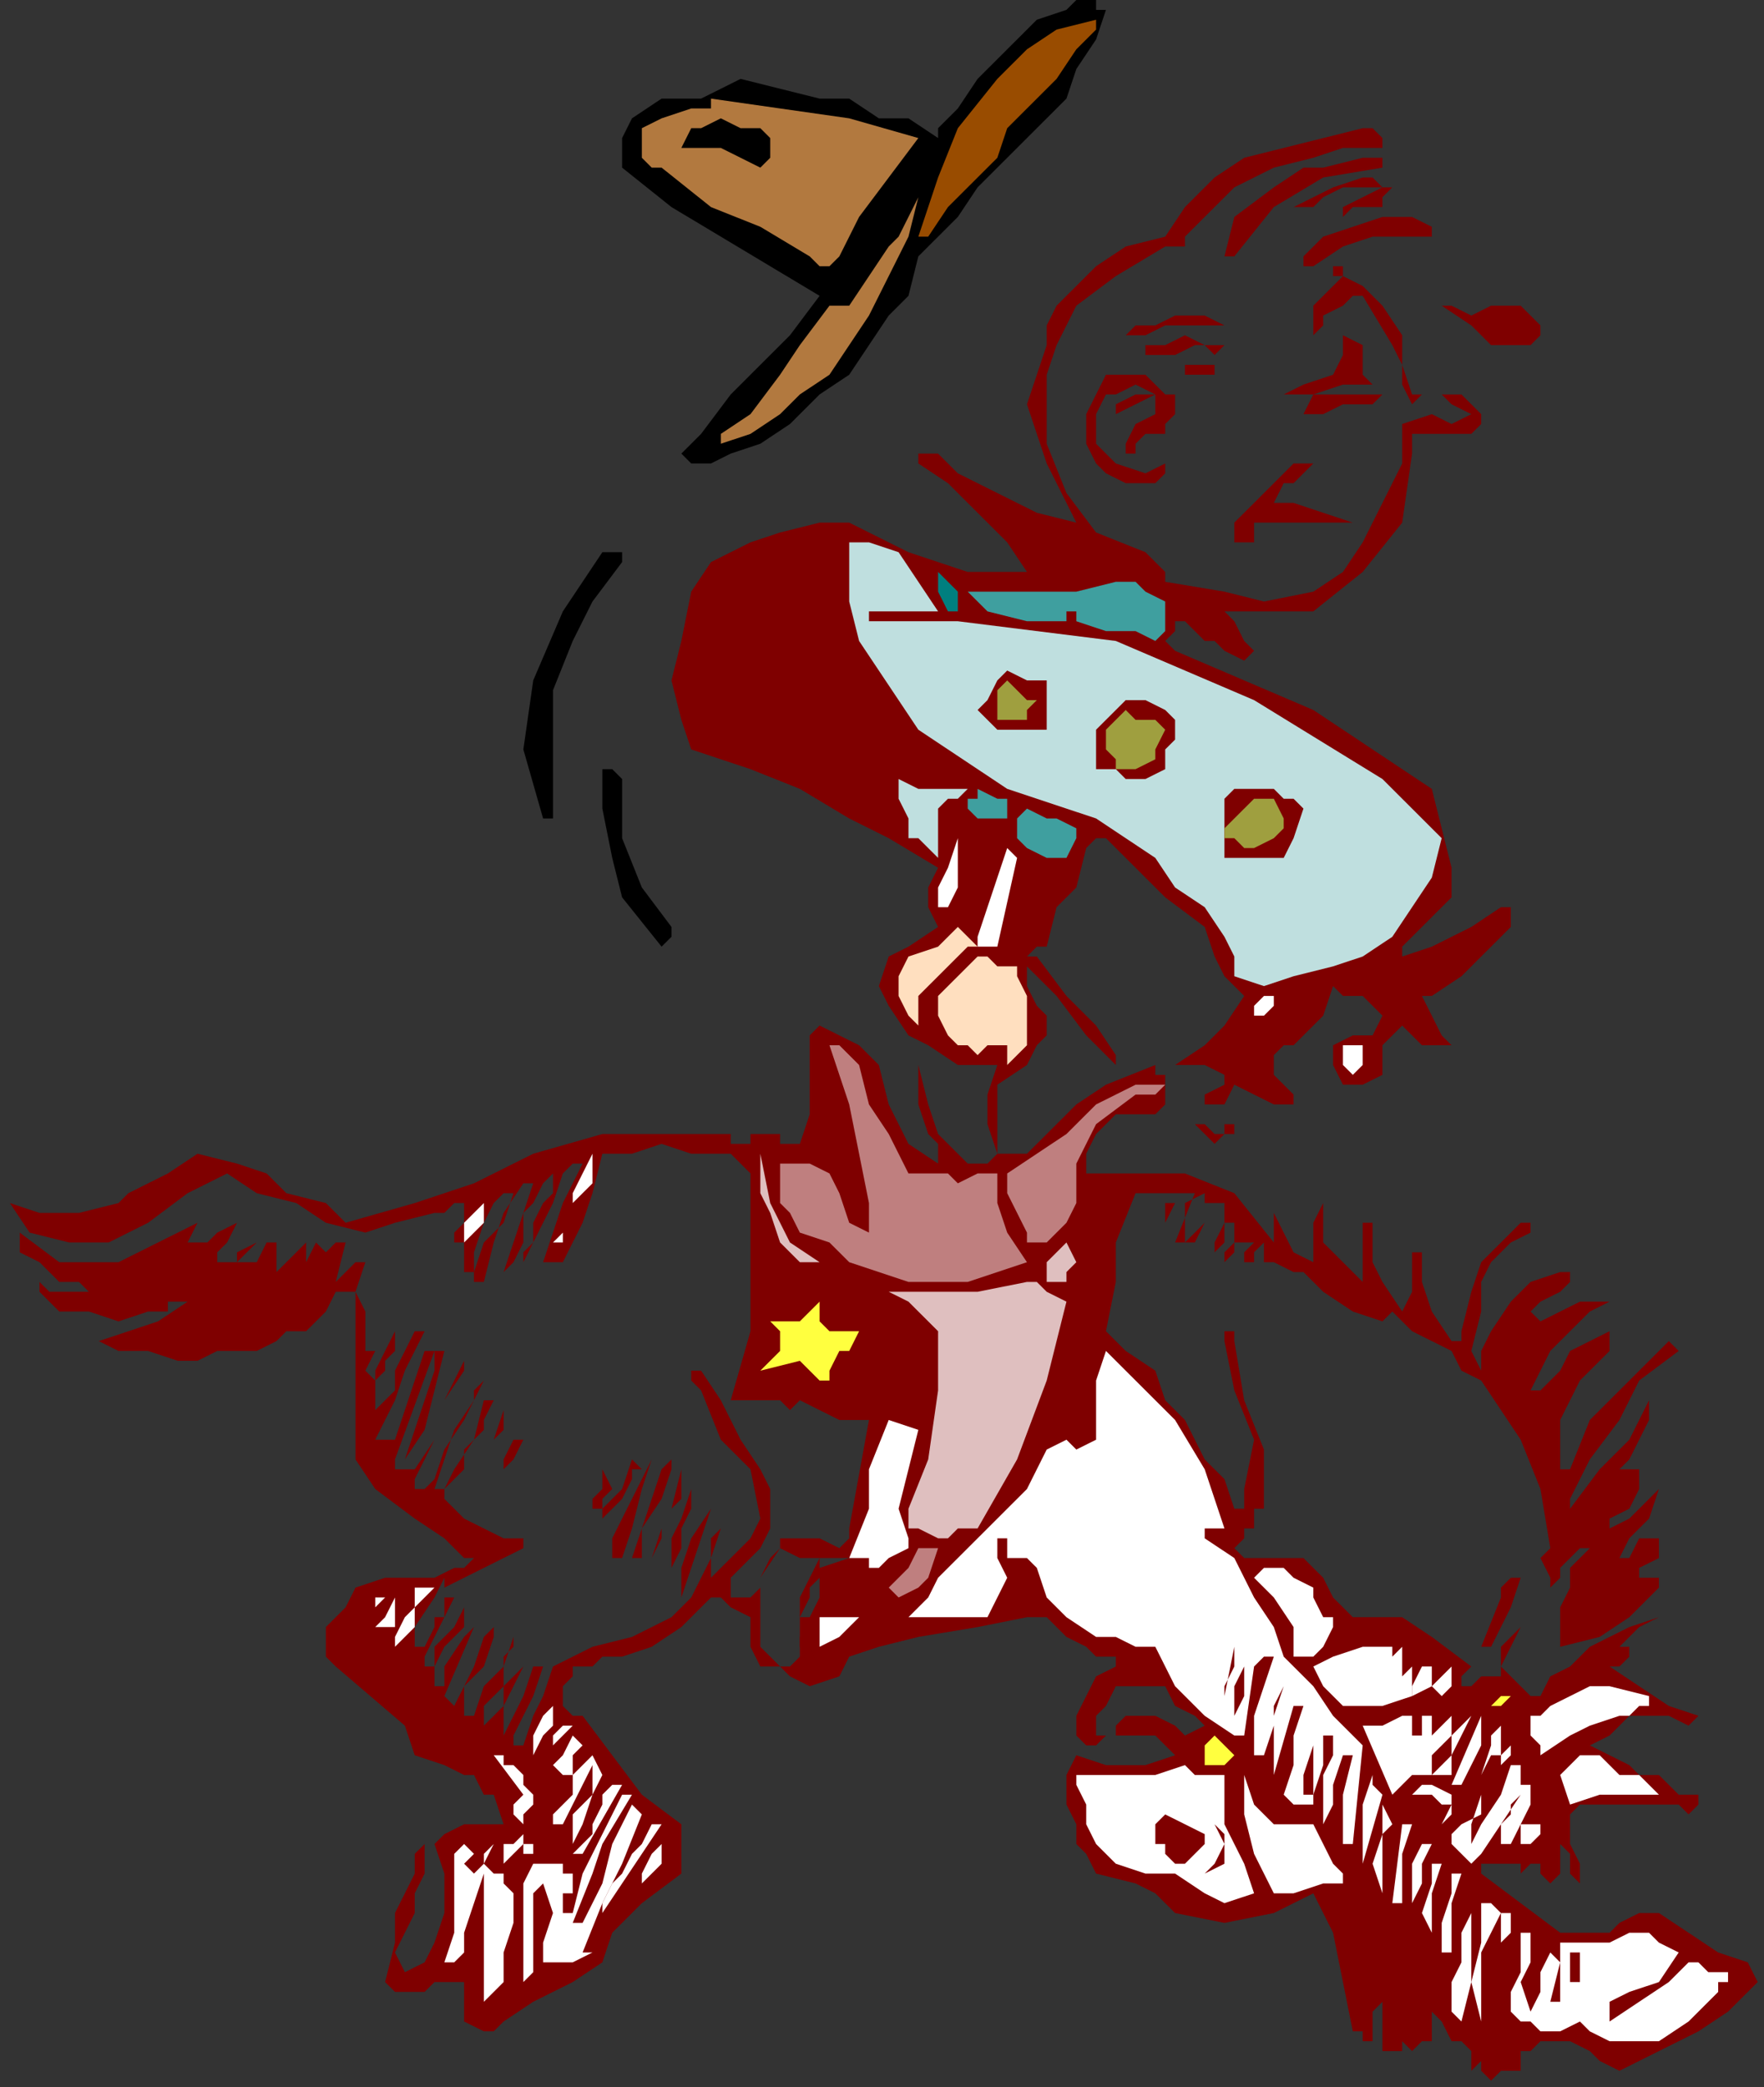 <?xml version="1.0" encoding="UTF-8" standalone="no"?>
<svg
   xmlns:dc="http://purl.org/dc/elements/1.1/"
   xmlns:cc="http://creativecommons.org/ns#"
   xmlns:rdf="http://www.w3.org/1999/02/22-rdf-syntax-ns#"
   xmlns:svg="http://www.w3.org/2000/svg"
   xmlns="http://www.w3.org/2000/svg"
   xmlns:sodipodi="http://sodipodi.sourceforge.net/DTD/sodipodi-0.dtd"
   xmlns:inkscape="http://www.inkscape.org/namespaces/inkscape"
   version="1.0"
   width="47.244mm"
   height="55.88mm"
   id="svg233"
   sodipodi:docname="RCSSG006.WMF">
  <rect width="100%" height="100%" fill="#333333" stroke="none"/>
  <sodipodi:namedview
     pagecolor="#ffffff"
     bordercolor="#666666"
     borderopacity="1"
     objecttolerance="10"
     gridtolerance="10"
     guidetolerance="10"
     inkscape:pageopacity="0"
     inkscape:pageshadow="2"
     inkscape:window-width="640"
     inkscape:window-height="480"
     id="namedview235" />
  <defs
     id="defs3">
    <pattern
       id="WMFhbasepattern"
       patternUnits="userSpaceOnUse"
       width="6"
       height="6"
       x="0"
       y="0" />
  </defs>
  <path
     style="fill:#000000;fill-rule:evenodd;fill-opacity:1;stroke:none;"
     d="  M 110.95,0   L 110.95,0.998   L 110.95,0.998   L 111.95,0.998   L 111.95,0.998   L 110.95,3.992   L 108.951,6.985   L 107.951,9.979   L 107.951,9.979   L 105.952,11.975   L 102.954,14.969   L 100.955,16.965   L 98.956,18.96   L 96.956,21.954   L 94.957,23.95   L 92.958,25.946   L 91.959,29.937   L 89.96,31.933   L 89.96,31.933   L 87.96,34.927   L 85.961,37.921   L 82.963,39.917   L 79.964,42.91   L 76.965,44.906   L 73.967,45.904   L 73.967,45.904   L 71.968,46.902   L 70.968,46.902   L 69.969,46.902   L 69.969,46.902   L 68.969,45.904   L 69.969,44.906   L 70.968,43.908   L 70.968,43.908   L 73.967,39.917   L 76.965,36.923   L 79.964,33.929   L 82.963,29.937   L 82.963,29.937   L 82.963,29.937   L 77.965,26.944   L 72.967,23.95   L 67.969,20.956   L 62.972,16.965   L 62.972,16.965   L 62.972,14.969   L 62.972,13.971   L 63.971,11.975   L 63.971,11.975   L 66.97,9.979   L 70.968,9.979   L 74.966,7.983   L 74.966,7.983   L 78.964,8.981   L 82.963,9.979   L 85.961,9.979   L 85.961,9.979   L 88.96,11.975   L 91.959,11.975   L 94.957,13.971   L 94.957,13.971   L 94.957,12.973   L 96.956,10.977   L 98.956,7.983   L 101.954,4.99   L 101.954,4.99   L 102.954,3.992   L 104.953,1.996   L 107.951,0.998   L 107.951,0.998   L 108.951,0   L 109.951,0   L 110.95,0  z "
     id="path5" />
  <path
     style="fill:#994c00;fill-rule:evenodd;fill-opacity:1;stroke:none;"
     d="  M 110.95,1.996   L 110.95,2.994   L 109.951,3.992   L 108.951,4.99   L 108.951,4.99   L 106.952,7.983   L 104.953,9.979   L 101.954,12.973   L 100.955,15.967   L 97.956,18.96   L 95.957,20.956   L 93.958,23.95   L 93.958,23.95   L 92.958,23.95   L 94.957,17.962   L 96.956,12.973   L 100.955,7.983   L 100.955,7.983   L 103.953,4.99   L 106.952,2.994   L 110.95,1.996  z "
     id="path7" />
  <path
     style="fill:#b2793f;fill-rule:evenodd;fill-opacity:1;stroke:none;"
     d="  M 92.958,13.971   L 89.96,17.962   L 86.961,21.954   L 84.962,25.946   L 84.962,25.946   L 83.962,26.944   L 82.963,26.944   L 81.963,25.946   L 81.963,25.946   L 76.965,22.952   L 71.968,20.956   L 66.97,16.965   L 66.97,16.965   L 65.97,16.965   L 64.971,15.967   L 64.971,14.969   L 64.971,14.969   L 64.971,12.973   L 66.97,11.975   L 69.969,10.977   L 69.969,10.977   L 69.969,10.977   L 71.968,10.977   L 71.968,9.979   L 71.968,9.979   L 78.964,10.977   L 85.961,11.975   L 92.958,13.971  z "
     id="path9" />
  <path
     style="fill:#000000;fill-rule:evenodd;fill-opacity:1;stroke:none;"
     d="  M 77.965,13.971   L 77.965,14.969   L 77.965,15.967   L 76.965,16.965   L 76.965,16.965   L 74.966,15.967   L 72.967,14.969   L 69.969,14.969   L 69.969,14.969   L 69.969,14.969   L 68.969,14.969   L 68.969,14.969   L 68.969,14.969   L 69.969,12.973   L 70.968,12.973   L 72.967,11.975   L 72.967,11.975   L 74.966,12.973   L 76.965,12.973   L 77.965,13.971  z "
     id="path11" />
  <path
     style="fill:#7f0000;fill-rule:evenodd;fill-opacity:1;stroke:none;"
     d="  M 139.937,14.969   L 135.939,14.969   L 132.94,15.967   L 128.942,16.965   L 128.942,16.965   L 124.944,18.96   L 122.945,20.956   L 119.946,23.95   L 119.946,23.95   L 119.946,24.948   L 117.947,24.948   L 117.947,24.948   L 117.947,24.948   L 112.949,27.942   L 108.951,30.935   L 106.952,34.927   L 106.952,34.927   L 105.952,37.921   L 105.952,41.912   L 105.952,44.906   L 105.952,44.906   L 107.951,49.896   L 110.95,53.887   L 115.948,55.883   L 115.948,55.883   L 116.947,56.881   L 117.947,57.879   L 117.947,58.877   L 117.947,58.877   L 123.944,59.875   L 127.942,60.873   L 132.94,59.875   L 132.94,59.875   L 135.939,57.879   L 137.938,54.885   L 139.937,50.894   L 141.936,46.902   L 141.936,42.91   L 141.936,42.91   L 144.935,41.912   L 146.934,42.91   L 148.933,41.912   L 148.933,41.912   L 146.934,40.915   L 145.934,39.917   L 143.935,39.917   L 143.935,39.917   L 142.936,40.915   L 142.936,40.915   L 142.936,40.915   L 142.936,40.915   L 141.936,38.919   L 141.936,36.923   L 140.937,34.927   L 140.937,34.927   L 137.938,29.937   L 136.938,29.937   L 135.939,30.935   L 133.94,31.933   L 133.94,31.933   L 133.94,32.931   L 132.94,33.929   L 132.94,33.929   L 132.94,33.929   L 132.94,32.931   L 132.94,30.935   L 133.94,29.937   L 133.94,29.937   L 133.94,29.937   L 134.939,28.94   L 135.939,27.942   L 135.939,27.942   L 134.939,27.942   L 134.939,27.942   L 134.939,26.944   L 134.939,26.944   L 134.939,26.944   L 135.939,26.944   L 135.939,27.942   L 135.939,27.942   L 137.938,28.94   L 138.938,29.937   L 139.937,30.935   L 139.937,30.935   L 141.936,33.929   L 141.936,36.923   L 142.936,39.917   L 142.936,39.917   L 144.935,39.917   L 147.933,39.917   L 149.933,41.912   L 149.933,41.912   L 149.933,42.91   L 148.933,43.908   L 148.933,43.908   L 148.933,43.908   L 145.934,43.908   L 142.936,43.908   L 142.936,45.904   L 142.936,45.904   L 141.936,52.889   L 137.938,57.879   L 132.94,61.871   L 132.94,61.871   L 128.942,61.871   L 126.943,61.871   L 123.944,61.871   L 123.944,61.871   L 124.944,62.869   L 125.943,64.864   L 126.943,65.862   L 126.943,65.862   L 125.943,66.86   L 123.944,65.862   L 122.945,64.864   L 122.945,64.864   L 121.945,64.864   L 119.946,62.869   L 118.947,62.869   L 118.947,62.869   L 118.947,63.867   L 117.947,64.864   L 118.947,65.862   L 118.947,65.862   L 125.943,68.856   L 132.94,71.85   L 138.938,75.842   L 144.935,79.833   L 144.935,79.833   L 145.934,83.825   L 146.934,87.816   L 146.934,90.81   L 146.934,90.81   L 144.935,92.806   L 142.936,94.802   L 141.936,95.8   L 141.936,95.8   L 141.936,96.798   L 144.935,95.8   L 148.933,93.804   L 151.932,91.808   L 151.932,91.808   L 152.931,91.808   L 152.931,92.806   L 152.931,93.804   L 152.931,93.804   L 149.933,96.798   L 147.933,98.794   L 144.935,100.789   L 144.935,100.789   L 144.935,100.789   L 143.935,100.789   L 143.935,100.789   L 143.935,100.789   L 144.935,102.785   L 145.934,104.781   L 146.934,105.779   L 146.934,105.779   L 143.935,105.779   L 141.936,103.783   L 139.937,105.779   L 139.937,105.779   L 139.937,106.777   L 139.937,107.775   L 139.937,108.773   L 139.937,108.773   L 137.938,109.771   L 136.938,109.771   L 135.939,109.771   L 135.939,109.771   L 134.939,107.775   L 134.939,106.777   L 134.939,105.779   L 134.939,105.779   L 136.938,104.781   L 138.938,104.781   L 139.937,102.785   L 139.937,102.785   L 139.937,102.785   L 137.938,100.789   L 135.939,100.789   L 134.939,99.791   L 134.939,99.791   L 133.94,102.785   L 131.941,104.781   L 130.941,105.779   L 130.941,105.779   L 129.942,105.779   L 128.942,106.777   L 128.942,106.777   L 128.942,106.777   L 128.942,108.773   L 130.941,110.769   L 130.941,111.766   L 130.941,111.766   L 128.942,111.766   L 126.943,110.769   L 124.944,109.771   L 124.944,109.771   L 123.944,111.766   L 124.944,112.764   L 124.944,114.76   L 124.944,114.76   L 123.944,114.76   L 122.945,115.758   L 121.945,114.76   L 121.945,114.76   L 121.945,114.76   L 120.946,113.762   L 120.946,113.762   L 120.946,113.762   L 121.945,113.762   L 122.945,114.76   L 123.944,114.76   L 123.944,114.76   L 123.944,113.762   L 124.944,113.762   L 124.944,112.764   L 124.944,112.764   L 123.944,111.766   L 122.945,111.766   L 121.945,111.766   L 121.945,111.766   L 121.945,110.769   L 123.944,109.771   L 123.944,108.773   L 123.944,108.773   L 121.945,107.775   L 120.946,107.775   L 118.947,107.775   L 118.947,107.775   L 118.947,107.775   L 121.945,105.779   L 123.944,103.783   L 125.943,100.789   L 125.943,100.789   L 123.944,98.794   L 122.945,96.798   L 121.945,93.804   L 121.945,93.804   L 117.947,90.81   L 114.948,87.816   L 111.95,84.823   L 111.95,84.823   L 111.95,84.823   L 110.95,84.823   L 110.95,84.823   L 110.95,84.823   L 110.95,84.823   L 109.951,85.821   L 109.951,85.821   L 109.951,85.821   L 108.951,89.812   L 106.952,91.808   L 105.952,95.8   L 105.952,95.8   L 104.953,95.8   L 103.953,96.798   L 104.953,96.798   L 104.953,96.798   L 107.951,100.789   L 110.95,103.783   L 112.949,106.777   L 112.949,106.777   L 112.949,107.775   L 112.949,107.775   L 112.949,107.775   L 112.949,107.775   L 112.949,107.775   L 109.951,104.781   L 106.952,100.789   L 103.953,97.796   L 103.953,97.796   L 103.953,99.791   L 104.953,101.787   L 105.952,102.785   L 105.952,102.785   L 105.952,104.781   L 104.953,105.779   L 103.953,107.775   L 103.953,107.775   L 100.955,109.771   L 100.955,111.766   L 100.955,114.76   L 100.955,116.756   L 100.955,116.756   L 101.954,116.756   L 103.953,116.756   L 105.952,114.76   L 105.952,114.76   L 108.951,111.766   L 111.95,109.771   L 116.947,107.775   L 116.947,107.775   L 116.947,108.773   L 117.947,108.773   L 117.947,109.771   L 117.947,109.771   L 117.947,110.769   L 117.947,111.766   L 116.947,112.764   L 116.947,112.764   L 115.948,112.764   L 114.948,112.764   L 112.949,112.764   L 112.949,112.764   L 110.95,114.76   L 109.951,116.756   L 109.951,118.752   L 109.951,118.752   L 114.948,118.752   L 119.946,118.752   L 124.944,120.748   L 124.944,120.748   L 128.942,125.737   L 128.942,124.739   L 128.942,123.741   L 128.942,122.744   L 128.942,122.744   L 129.942,124.739   L 130.941,126.735   L 132.94,127.733   L 132.94,127.733   L 132.94,125.737   L 132.94,123.741   L 133.94,121.746   L 133.94,121.746   L 133.94,122.744   L 133.94,123.741   L 133.94,125.737   L 133.94,125.737   L 134.939,126.735   L 135.939,127.733   L 137.938,129.729   L 137.938,129.729   L 137.938,127.733   L 137.938,125.737   L 137.938,123.741   L 137.938,123.741   L 138.938,123.741   L 138.938,127.733   L 139.937,129.729   L 141.936,132.723   L 141.936,132.723   L 142.936,130.727   L 142.936,129.729   L 142.936,127.733   L 142.936,127.733   L 142.936,127.733   L 142.936,126.735   L 143.935,126.735   L 143.935,126.735   L 143.935,129.729   L 144.935,132.723   L 146.934,135.716   L 146.934,135.716   L 146.934,135.716   L 147.933,135.716   L 147.933,134.718   L 147.933,134.718   L 148.933,130.727   L 149.933,127.733   L 153.931,123.741   L 153.931,123.741   L 153.931,123.741   L 153.931,123.741   L 154.93,123.741   L 154.93,123.741   L 154.93,124.739   L 152.931,125.737   L 150.932,127.733   L 149.933,129.729   L 149.933,129.729   L 149.933,132.723   L 148.933,136.714   L 149.933,138.71   L 149.933,138.71   L 149.933,137.712   L 149.933,136.714   L 150.932,134.718   L 150.932,134.718   L 152.931,131.725   L 154.93,129.729   L 157.929,128.731   L 157.929,128.731   L 158.929,128.731   L 158.929,129.729   L 158.929,129.729   L 158.929,129.729   L 157.929,130.727   L 155.93,131.725   L 154.93,132.723   L 154.93,132.723   L 155.93,133.721   L 157.929,132.723   L 159.928,131.725   L 162.927,131.725   L 162.927,131.725   L 160.928,132.723   L 159.928,133.721   L 158.929,134.718   L 158.929,134.718   L 156.929,136.714   L 155.93,138.71   L 154.93,140.706   L 154.93,140.706   L 155.93,140.706   L 156.929,139.708   L 157.929,138.71   L 157.929,138.71   L 158.929,136.714   L 160.928,135.716   L 162.927,134.718   L 162.927,134.718   L 162.927,135.716   L 162.927,135.716   L 162.927,136.714   L 162.927,136.714   L 159.928,139.708   L 157.929,143.7   L 157.929,147.691   L 157.929,147.691   L 157.929,148.689   L 157.929,148.689   L 158.929,148.689   L 158.929,148.689   L 160.928,143.7   L 164.926,139.708   L 168.924,135.716   L 168.924,135.716   L 168.924,135.716   L 169.924,136.714   L 169.924,136.714   L 169.924,136.714   L 165.925,139.708   L 163.926,143.7   L 160.928,147.691   L 158.929,151.683   L 158.929,151.683   L 158.929,152.681   L 161.927,148.689   L 164.926,145.696   L 166.925,141.704   L 166.925,141.704   L 166.925,142.702   L 166.925,142.702   L 166.925,143.7   L 166.925,143.7   L 165.925,145.696   L 164.926,147.691   L 163.926,148.689   L 163.926,148.689   L 164.926,148.689   L 164.926,148.689   L 165.925,148.689   L 165.925,148.689   L 165.925,150.685   L 164.926,152.681   L 162.927,153.679   L 162.927,153.679   L 162.927,154.677   L 164.926,153.679   L 165.925,152.681   L 167.924,150.685   L 167.924,150.685   L 166.925,153.679   L 164.926,155.675   L 163.926,157.671   L 163.926,157.671   L 164.926,157.671   L 165.925,155.675   L 167.924,155.675   L 167.924,155.675   L 167.924,157.671   L 165.925,158.668   L 165.925,159.666   L 165.925,159.666   L 165.925,159.666   L 167.924,159.666   L 167.924,160.664   L 167.924,160.664   L 164.926,163.658   L 161.927,165.654   L 157.929,166.652   L 157.929,166.652   L 157.929,165.654   L 157.929,164.656   L 157.929,163.658   L 157.929,163.658   L 157.929,162.66   L 158.929,160.664   L 158.929,158.668   L 160.928,156.673   L 160.928,156.673   L 159.928,156.673   L 158.929,157.671   L 158.929,157.671   L 158.929,157.671   L 157.929,158.668   L 157.929,159.666   L 156.929,160.664   L 156.929,160.664   L 156.929,159.666   L 155.93,157.671   L 156.929,156.673   L 156.929,156.673   L 155.93,150.685   L 153.931,145.696   L 149.933,139.708   L 149.933,139.708   L 147.933,138.71   L 146.934,136.714   L 144.935,135.716   L 144.935,135.716   L 142.936,134.718   L 141.936,133.721   L 140.937,132.723   L 140.937,132.723   L 139.937,133.721   L 139.937,133.721   L 139.937,133.721   L 139.937,133.721   L 136.938,132.723   L 133.94,130.727   L 131.941,128.731   L 131.941,128.731   L 130.941,128.731   L 128.942,127.733   L 127.942,127.733   L 127.942,127.733   L 127.942,127.733   L 127.942,126.735   L 127.942,125.737   L 127.942,125.737   L 126.943,126.735   L 126.943,127.733   L 125.943,127.733   L 125.943,127.733   L 125.943,126.735   L 126.943,125.737   L 124.944,125.737   L 124.944,125.737   L 124.944,126.735   L 123.944,127.733   L 123.944,128.731   L 123.944,128.731   L 123.944,127.733   L 123.944,126.735   L 124.944,125.737   L 124.944,123.741   L 124.944,123.741   L 123.944,123.741   L 123.944,125.737   L 122.945,126.735   L 122.945,126.735   L 122.945,126.735   L 122.945,125.737   L 123.944,123.741   L 123.944,121.746   L 123.944,121.746   L 123.944,121.746   L 122.945,121.746   L 121.945,121.746   L 121.945,121.746   L 121.945,123.741   L 120.946,125.737   L 119.946,125.737   L 119.946,125.737   L 120.946,124.739   L 121.945,123.741   L 121.945,121.746   L 121.945,121.746   L 121.945,120.748   L 119.946,121.746   L 119.946,123.741   L 119.946,125.737   L 119.946,125.737   L 118.947,125.737   L 120.946,120.748   L 119.946,120.748   L 119.946,120.748   L 118.947,120.748   L 118.947,120.748   L 116.947,120.748   L 115.948,120.748   L 114.948,120.748   L 114.948,120.748   L 112.949,125.737   L 112.949,129.729   L 111.95,134.718   L 111.95,134.718   L 113.949,136.714   L 116.947,138.71   L 117.947,141.704   L 119.946,143.7   L 121.945,147.691   L 123.944,149.687   L 124.944,152.681   L 124.944,152.681   L 124.944,152.681   L 125.943,152.681   L 125.943,150.685   L 125.943,150.685   L 126.943,145.696   L 124.944,140.706   L 123.944,135.716   L 123.944,135.716   L 123.944,134.718   L 124.944,134.718   L 124.944,135.716   L 124.944,135.716   L 125.943,141.704   L 127.942,146.693   L 127.942,152.681   L 127.942,152.681   L 126.943,152.681   L 126.943,154.677   L 125.943,154.677   L 125.943,154.677   L 125.943,155.675   L 124.944,156.673   L 125.943,157.671   L 125.943,157.671   L 128.942,157.671   L 131.941,157.671   L 133.94,159.666   L 133.94,159.666   L 134.939,161.662   L 135.939,162.66   L 136.938,163.658   L 136.938,163.658   L 141.936,163.658   L 144.935,165.654   L 148.933,168.648   L 148.933,168.648   L 147.933,169.645   L 147.933,170.643   L 147.933,170.643   L 147.933,170.643   L 148.933,170.643   L 149.933,169.645   L 149.933,167.65   L 149.933,167.65   L 149.933,168.648   L 149.933,168.648   L 149.933,169.645   L 149.933,169.645   L 151.932,169.645   L 151.932,167.65   L 151.932,166.652   L 153.931,164.656   L 153.931,164.656   L 152.931,166.652   L 151.932,168.648   L 153.931,170.643   L 153.931,170.643   L 153.931,170.643   L 154.93,171.641   L 155.93,171.641   L 155.93,171.641   L 156.929,169.645   L 158.929,168.648   L 160.928,166.652   L 160.928,166.652   L 162.927,165.654   L 164.926,164.656   L 167.924,163.658   L 167.924,163.658   L 167.924,163.658   L 165.925,164.656   L 164.926,165.654   L 163.926,166.652   L 163.926,166.652   L 164.926,166.652   L 164.926,167.65   L 163.926,168.648   L 162.927,168.648   L 162.927,168.648   L 165.925,170.643   L 168.924,172.639   L 171.923,173.637   L 171.923,173.637   L 170.923,174.635   L 168.924,173.637   L 167.924,173.637   L 167.924,173.637   L 164.926,173.637   L 162.927,175.633   L 160.928,176.631   L 160.928,176.631   L 162.927,177.629   L 164.926,178.627   L 165.925,179.625   L 165.925,179.625   L 167.924,179.625   L 169.924,181.62   L 171.923,181.62   L 171.923,181.62   L 171.923,182.618   L 170.923,183.616   L 169.924,182.618   L 169.924,182.618   L 159.928,182.618   L 158.929,183.616   L 158.929,186.61   L 159.928,188.606   L 159.928,190.602   L 159.928,190.602   L 159.928,190.602   L 158.929,189.604   L 158.929,187.608   L 157.929,186.61   L 157.929,186.61   L 157.929,186.61   L 157.929,187.608   L 157.929,189.604   L 156.929,190.602   L 156.929,190.602   L 155.93,189.604   L 155.93,189.604   L 155.93,188.606   L 155.93,188.606   L 154.93,188.606   L 153.931,189.604   L 153.931,189.604   L 153.931,189.604   L 153.931,188.606   L 153.931,188.606   L 152.931,188.606   L 152.931,188.606   L 151.932,188.606   L 149.933,188.606   L 149.933,189.604   L 149.933,189.604   L 153.931,192.598   L 157.929,195.591   L 162.927,195.591   L 162.927,195.591   L 163.926,194.593   L 165.925,193.595   L 167.924,193.595   L 167.924,193.595   L 170.923,195.591   L 173.922,197.587   L 176.92,198.585   L 176.92,198.585   L 177.92,200.581   L 175.921,202.577   L 174.921,203.575   L 174.921,203.575   L 171.923,205.57   L 169.924,206.568   L 167.924,207.566   L 167.924,207.566   L 165.925,208.564   L 163.926,209.562   L 161.927,208.564   L 161.927,208.564   L 160.928,207.566   L 158.929,206.568   L 157.929,206.568   L 157.929,206.568   L 156.929,206.568   L 155.93,206.568   L 154.93,207.566   L 154.93,207.566   L 153.931,207.566   L 153.931,209.562   L 153.931,209.562   L 153.931,209.562   L 152.931,209.562   L 152.931,209.562   L 151.932,209.562   L 151.932,209.562   L 151.932,209.562   L 151.932,209.562   L 151.932,209.562   L 151.932,209.562   L 151.932,209.562   L 150.932,210.56   L 149.933,209.562   L 149.933,209.562   L 149.933,209.562   L 149.933,209.562   L 149.933,208.564   L 149.933,208.564   L 148.933,209.562   L 148.933,209.562   L 148.933,209.562   L 148.933,209.562   L 148.933,208.564   L 148.933,207.566   L 147.933,206.568   L 147.933,206.568   L 146.934,206.568   L 145.934,204.573   L 144.935,203.575   L 144.935,203.575   L 144.935,204.573   L 144.935,205.57   L 144.935,206.568   L 144.935,206.568   L 143.935,206.568   L 142.936,207.566   L 142.936,207.566   L 142.936,207.566   L 141.936,206.568   L 141.936,205.57   L 141.936,204.573   L 141.936,204.573   L 141.936,206.568   L 141.936,207.566   L 140.937,207.566   L 140.937,207.566   L 139.937,207.566   L 139.937,206.568   L 139.937,205.57   L 139.937,205.57   L 139.937,204.573   L 139.937,203.575   L 139.937,202.577   L 139.937,202.577   L 138.938,203.575   L 138.938,205.57   L 138.938,206.568   L 138.938,206.568   L 137.938,206.568   L 137.938,205.57   L 136.938,205.57   L 136.938,205.57   L 135.939,200.581   L 134.939,195.591   L 132.94,191.6   L 132.94,191.6   L 128.942,193.595   L 123.944,194.593   L 118.947,193.595   L 118.947,193.595   L 116.947,191.6   L 114.948,190.602   L 110.95,189.604   L 109.951,187.608   L 109.951,187.608   L 108.951,186.61   L 108.951,184.614   L 107.951,182.618   L 107.951,182.618   L 107.951,181.62   L 107.951,179.625   L 108.951,177.629   L 108.951,177.629   L 111.95,178.627   L 115.948,178.627   L 118.947,177.629   L 118.947,177.629   L 116.947,175.633   L 114.948,175.633   L 112.949,175.633   L 112.949,175.633   L 112.949,175.633   L 112.949,175.633   L 112.949,174.635   L 112.949,174.635   L 113.949,173.637   L 114.948,173.637   L 116.947,173.637   L 116.947,173.637   L 118.947,174.635   L 119.946,175.633   L 121.945,174.635   L 121.945,174.635   L 120.946,173.637   L 118.947,172.639   L 117.947,170.643   L 117.947,170.643   L 116.947,170.643   L 114.948,170.643   L 112.949,170.643   L 112.949,170.643   L 111.95,172.639   L 110.95,173.637   L 110.95,175.633   L 110.95,175.633   L 111.95,175.633   L 110.95,176.631   L 110.95,176.631   L 109.951,176.631   L 109.951,176.631   L 108.951,175.633   L 108.951,174.635   L 108.951,173.637   L 108.951,173.637   L 109.951,171.641   L 110.95,169.645   L 112.949,168.648   L 112.949,168.648   L 112.949,167.65   L 110.95,167.65   L 109.951,166.652   L 109.951,166.652   L 107.951,165.654   L 105.952,163.658   L 103.953,163.658   L 103.953,163.658   L 98.956,164.656   L 92.958,165.654   L 88.96,166.652   L 88.96,166.652   L 85.961,167.65   L 84.962,169.645   L 81.963,170.643   L 81.963,170.643   L 79.964,169.645   L 78.964,168.648   L 76.965,168.648   L 76.965,168.648   L 75.966,166.652   L 75.966,164.656   L 75.966,163.658   L 75.966,163.658   L 73.967,162.66   L 72.967,161.662   L 71.968,161.662   L 71.968,161.662   L 68.969,164.656   L 65.97,166.652   L 62.972,167.65   L 62.972,167.65   L 60.973,167.65   L 59.973,168.648   L 59.973,168.648   L 59.973,168.648   L 57.974,168.648   L 57.974,169.645   L 56.974,170.643   L 56.974,170.643   L 56.974,172.639   L 57.974,173.637   L 58.973,173.637   L 58.973,173.637   L 61.972,177.629   L 64.971,181.62   L 68.969,184.614   L 68.969,184.614   L 68.969,186.61   L 68.969,188.606   L 68.969,189.604   L 68.969,189.604   L 64.971,192.598   L 61.972,195.591   L 60.973,198.585   L 60.973,198.585   L 57.974,200.581   L 53.976,202.577   L 50.977,204.573   L 50.977,204.573   L 49.978,205.57   L 48.978,205.57   L 48.978,205.57   L 48.978,205.57   L 46.979,204.573   L 46.979,202.577   L 46.979,200.581   L 46.979,200.581   L 44.98,200.581   L 43.98,200.581   L 42.981,201.579   L 42.981,201.579   L 40.982,201.579   L 39.982,201.579   L 38.982,200.581   L 38.982,200.581   L 39.982,196.589   L 39.982,193.595   L 41.981,189.604   L 41.981,189.604   L 41.981,188.606   L 41.981,187.608   L 42.981,186.61   L 42.981,186.61   L 42.981,189.604   L 41.981,191.6   L 41.981,193.595   L 41.981,193.595   L 40.982,195.591   L 39.982,197.587   L 40.982,199.583   L 40.982,199.583   L 42.981,198.585   L 43.98,196.589   L 44.98,193.595   L 44.98,193.595   L 44.98,191.6   L 44.98,189.604   L 43.98,186.61   L 43.98,186.61   L 44.98,185.612   L 46.979,184.614   L 48.978,184.614   L 49.978,184.614   L 50.977,184.614   L 49.978,181.62   L 49.978,181.62   L 48.978,181.62   L 47.978,179.625   L 46.979,179.625   L 46.979,179.625   L 44.98,178.627   L 41.981,177.629   L 40.982,174.635   L 40.982,174.635   L 33.985,168.648   L 32.985,167.65   L 32.985,166.652   L 32.985,164.656   L 32.985,164.656   L 34.984,162.66   L 35.984,160.664   L 38.982,159.666   L 38.982,159.666   L 41.981,159.666   L 43.98,159.666   L 45.979,158.668   L 45.979,158.668   L 46.979,158.668   L 46.979,158.668   L 47.978,157.671   L 47.978,157.671   L 46.979,157.671   L 45.979,156.673   L 44.98,155.675   L 44.98,155.675   L 41.981,153.679   L 37.983,150.685   L 35.984,147.691   L 35.984,147.691   L 35.984,141.704   L 35.984,136.714   L 35.984,130.727   L 35.984,130.727   L 34.984,130.727   L 34.984,130.727   L 33.985,130.727   L 33.985,130.727   L 32.985,132.723   L 30.986,134.718   L 28.987,134.718   L 28.987,134.718   L 27.987,135.716   L 25.988,136.714   L 24.989,136.714   L 24.989,136.714   L 21.99,136.714   L 19.991,137.712   L 17.992,137.712   L 17.992,137.712   L 14.993,136.714   L 11.995,136.714   L 9.996,135.716   L 9.996,135.716   L 12.994,134.718   L 15.993,133.721   L 18.991,131.725   L 18.991,131.725   L 16.992,131.725   L 16.992,132.723   L 14.993,132.723   L 14.993,132.723   L 11.995,133.721   L 8.996,132.723   L 5.997,132.723   L 5.997,132.723   L 4.998,131.725   L 3.998,130.727   L 3.998,129.729   L 3.998,129.729   L 4.998,130.727   L 6.997,130.727   L 8.996,130.727   L 8.996,130.727   L 7.996,129.729   L 6.997,129.729   L 5.997,129.729   L 5.997,129.729   L 3.998,127.733   L 1.999,126.735   L 1.999,124.739   L 1.999,124.739   L 5.997,127.733   L 11.995,127.733   L 15.993,125.737   L 19.991,123.741   L 19.991,123.741   L 18.991,125.737   L 20.991,125.737   L 21.99,124.739   L 23.989,123.741   L 23.989,123.741   L 23.989,123.741   L 22.99,125.737   L 21.99,126.735   L 21.99,127.733   L 21.99,127.733   L 23.989,127.733   L 23.989,126.735   L 25.988,125.737   L 25.988,125.737   L 24.989,126.735   L 23.989,127.733   L 24.989,127.733   L 24.989,127.733   L 25.988,127.733   L 26.988,125.737   L 27.987,125.737   L 27.987,125.737   L 27.987,126.735   L 27.987,127.733   L 27.987,128.731   L 27.987,128.731   L 28.987,127.733   L 29.987,126.735   L 30.986,125.737   L 30.986,125.737   L 30.986,125.737   L 30.986,126.735   L 30.986,127.733   L 30.986,127.733   L 30.986,127.733   L 31.986,125.737   L 32.985,126.735   L 32.985,126.735   L 32.985,126.735   L 33.985,125.737   L 34.984,125.737   L 34.984,125.737   L 33.985,129.729   L 34.984,128.731   L 35.984,127.733   L 36.983,127.733   L 36.983,127.733   L 35.984,130.727   L 36.983,132.723   L 36.983,136.714   L 36.983,136.714   L 37.983,136.714   L 37.983,134.718   L 37.983,134.718   L 37.983,134.718   L 37.983,136.714   L 36.983,138.71   L 37.983,139.708   L 37.983,139.708   L 37.983,139.708   L 37.983,138.71   L 38.982,136.714   L 39.982,134.718   L 39.982,134.718   L 39.982,136.714   L 38.982,137.712   L 38.982,138.71   L 38.982,138.71   L 37.983,139.708   L 37.983,141.704   L 37.983,142.702   L 37.983,142.702   L 39.982,140.706   L 39.982,138.71   L 41.981,134.718   L 41.981,134.718   L 42.981,134.718   L 40.982,138.71   L 39.982,141.704   L 37.983,145.696   L 37.983,145.696   L 37.983,145.696   L 38.982,145.696   L 39.982,145.696   L 39.982,145.696   L 40.982,142.702   L 41.981,139.708   L 42.981,136.714   L 42.981,136.714   L 42.981,136.714   L 43.98,136.714   L 43.98,136.714   L 43.98,136.714   L 43.98,136.714   L 39.982,147.691   L 39.982,147.691   L 39.982,148.689   L 40.982,148.689   L 40.982,148.689   L 41.981,148.689   L 43.98,145.696   L 44.98,141.704   L 46.979,137.712   L 46.979,137.712   L 46.979,138.71   L 44.98,141.704   L 43.98,145.696   L 41.981,149.687   L 41.981,149.687   L 41.981,150.685   L 42.981,150.685   L 43.98,149.687   L 43.98,149.687   L 44.98,146.693   L 46.979,143.7   L 48.978,139.708   L 48.978,139.708   L 48.978,139.708   L 47.978,140.706   L 47.978,141.704   L 47.978,141.704   L 45.979,144.698   L 44.98,147.691   L 43.98,150.685   L 43.98,150.685   L 43.98,150.685   L 43.98,150.685   L 44.98,150.685   L 44.98,150.685   L 45.979,148.689   L 47.978,145.696   L 48.978,141.704   L 48.978,141.704   L 49.978,141.704   L 48.978,143.7   L 48.978,144.698   L 47.978,145.696   L 47.978,145.696   L 46.979,146.693   L 46.979,147.691   L 46.979,148.689   L 46.979,148.689   L 45.979,149.687   L 44.98,150.685   L 44.98,151.683   L 44.98,151.683   L 46.979,153.679   L 48.978,154.677   L 50.977,155.675   L 50.977,155.675   L 52.976,155.675   L 52.976,156.673   L 50.977,157.671   L 50.977,157.671   L 50.977,157.671   L 48.978,158.668   L 46.979,159.666   L 44.98,160.664   L 44.98,160.664   L 44.98,159.666   L 43.98,161.662   L 41.981,164.656   L 41.981,166.652   L 41.981,166.652   L 42.981,166.652   L 43.98,164.656   L 43.98,163.658   L 43.98,163.658   L 44.98,163.658   L 44.98,161.662   L 45.979,161.662   L 45.979,161.662   L 44.98,163.658   L 43.98,165.654   L 42.981,167.65   L 42.981,167.65   L 42.981,168.648   L 42.981,168.648   L 43.98,168.648   L 43.98,168.648   L 43.98,168.648   L 43.98,166.652   L 44.98,165.654   L 44.98,165.654   L 45.979,164.656   L 46.979,162.66   L 47.978,161.662   L 47.978,161.662   L 46.979,162.66   L 46.979,163.658   L 46.979,164.656   L 46.979,164.656   L 44.98,166.652   L 43.98,168.648   L 43.98,170.643   L 43.98,170.643   L 44.98,170.643   L 44.98,168.648   L 46.979,165.654   L 48.978,163.658   L 48.978,163.658   L 48.978,163.658   L 47.978,164.656   L 47.978,164.656   L 47.978,164.656   L 44.98,171.641   L 45.979,172.639   L 46.979,170.643   L 47.978,168.648   L 48.978,165.654   L 48.978,165.654   L 49.978,164.656   L 49.978,165.654   L 48.978,168.648   L 46.979,170.643   L 46.979,172.639   L 46.979,172.639   L 46.979,173.637   L 46.979,173.637   L 47.978,173.637   L 47.978,173.637   L 48.978,170.643   L 50.977,168.648   L 51.977,165.654   L 51.977,165.654   L 51.977,166.652   L 50.977,167.65   L 50.977,168.648   L 50.977,168.648   L 50.977,170.643   L 48.978,172.639   L 48.978,173.637   L 48.978,173.637   L 48.978,174.635   L 48.978,174.635   L 49.978,173.637   L 49.978,173.637   L 50.977,172.639   L 50.977,170.643   L 52.976,168.648   L 52.976,168.648   L 51.977,170.643   L 50.977,172.639   L 50.977,174.635   L 50.977,174.635   L 50.977,175.633   L 50.977,175.633   L 50.977,175.633   L 50.977,175.633   L 50.977,175.633   L 51.977,173.637   L 52.976,171.641   L 53.976,168.648   L 53.976,168.648   L 54.975,168.648   L 53.976,171.641   L 52.976,173.637   L 51.977,175.633   L 51.977,175.633   L 51.977,176.631   L 51.977,176.631   L 52.976,176.631   L 52.976,176.631   L 52.976,176.631   L 53.976,173.637   L 54.975,171.641   L 55.975,168.648   L 55.975,168.648   L 59.973,166.652   L 63.971,165.654   L 67.969,163.658   L 67.969,163.658   L 69.969,161.662   L 71.968,157.671   L 72.967,154.677   L 72.967,154.677   L 72.967,154.677   L 71.968,155.675   L 71.968,157.671   L 71.968,159.666   L 71.968,159.666   L 73.967,157.671   L 75.966,155.675   L 76.965,153.679   L 76.965,153.679   L 75.966,148.689   L 72.967,145.696   L 70.968,140.706   L 70.968,140.706   L 69.969,139.708   L 69.969,139.708   L 69.969,138.71   L 69.969,138.71   L 70.968,138.71   L 72.967,141.704   L 74.966,145.696   L 76.965,148.689   L 76.965,148.689   L 77.965,150.685   L 77.965,152.681   L 77.965,154.677   L 77.965,154.677   L 76.965,156.673   L 74.966,158.668   L 73.967,159.666   L 73.967,159.666   L 73.967,160.664   L 73.967,161.662   L 75.966,161.662   L 75.966,161.662   L 76.965,160.664   L 76.965,159.666   L 77.965,157.671   L 77.965,157.671   L 77.965,157.671   L 78.964,156.673   L 78.964,156.673   L 78.964,156.673   L 76.965,159.666   L 76.965,163.658   L 76.965,166.652   L 76.965,166.652   L 77.965,167.65   L 78.964,168.648   L 79.964,168.648   L 79.964,168.648   L 80.964,167.65   L 80.964,164.656   L 80.964,161.662   L 82.963,157.671   L 82.963,157.671   L 82.963,157.671   L 82.963,159.666   L 81.963,160.664   L 81.963,161.662   L 81.963,161.662   L 80.964,163.658   L 81.963,163.658   L 82.963,161.662   L 82.963,158.668   L 85.961,157.671   L 85.961,157.671   L 85.961,157.671   L 82.963,157.671   L 80.964,157.671   L 78.964,156.673   L 78.964,156.673   L 78.964,155.675   L 80.964,155.675   L 82.963,155.675   L 84.962,156.673   L 84.962,156.673   L 85.961,155.675   L 85.961,155.675   L 85.961,154.677   L 85.961,154.677   L 87.96,143.7   L 84.962,143.7   L 82.963,142.702   L 80.964,141.704   L 80.964,141.704   L 79.964,142.702   L 78.964,141.704   L 78.964,141.704   L 78.964,141.704   L 76.965,141.704   L 75.966,141.704   L 73.967,141.704   L 73.967,141.704   L 75.966,134.718   L 75.966,125.737   L 75.966,118.752   L 75.966,118.752   L 73.967,116.756   L 71.968,116.756   L 69.969,116.756   L 69.969,116.756   L 66.97,115.758   L 63.971,116.756   L 60.973,116.756   L 60.973,116.756   L 59.973,120.748   L 58.973,123.741   L 56.974,127.733   L 56.974,127.733   L 55.975,127.733   L 55.975,127.733   L 55.975,127.733   L 55.975,127.733   L 55.975,127.733   L 54.975,127.733   L 55.975,124.739   L 56.974,121.746   L 58.973,117.754   L 58.973,117.754   L 57.974,117.754   L 56.974,118.752   L 55.975,121.746   L 53.976,125.737   L 52.976,127.733   L 52.976,127.733   L 52.976,126.735   L 53.976,125.737   L 53.976,123.741   L 53.976,123.741   L 54.975,121.746   L 55.975,120.748   L 55.975,118.752   L 55.975,118.752   L 54.975,119.75   L 53.976,121.746   L 52.976,122.744   L 52.976,122.744   L 52.976,125.737   L 51.977,127.733   L 50.977,128.731   L 50.977,128.731   L 50.977,128.731   L 51.977,125.737   L 52.976,122.744   L 53.976,119.75   L 53.976,119.75   L 53.976,119.75   L 52.976,119.75   L 52.976,119.75   L 52.976,119.75   L 50.977,122.744   L 49.978,125.737   L 48.978,129.729   L 48.978,129.729   L 48.978,129.729   L 47.978,129.729   L 47.978,128.731   L 47.978,128.731   L 48.978,125.737   L 50.977,123.741   L 51.977,120.748   L 51.977,120.748   L 50.977,120.748   L 49.978,121.746   L 49.978,121.746   L 49.978,121.746   L 48.978,123.741   L 47.978,126.735   L 47.978,128.731   L 47.978,128.731   L 46.979,128.731   L 46.979,125.737   L 46.979,125.737   L 45.979,125.737   L 45.979,125.737   L 45.979,125.737   L 45.979,124.739   L 46.979,123.741   L 46.979,121.746   L 46.979,121.746   L 45.979,121.746   L 44.98,122.744   L 43.98,122.744   L 43.98,122.744   L 39.982,123.741   L 36.983,124.739   L 32.985,123.741   L 32.985,123.741   L 29.987,121.746   L 25.988,120.748   L 22.99,118.752   L 22.99,118.752   L 18.991,120.748   L 14.993,123.741   L 10.995,125.737   L 10.995,125.737   L 6.997,125.737   L 2.999,124.739   L 1,121.746   L 1,121.746   L 0,121.746   L 1,121.746   L 1,121.746   L 1,121.746   L 3.998,122.744   L 7.996,122.744   L 11.995,121.746   L 11.995,121.746   L 12.994,120.748   L 14.993,119.75   L 16.992,118.752   L 16.992,118.752   L 19.991,116.756   L 23.989,117.754   L 26.988,118.752   L 28.987,120.748   L 32.985,121.746   L 34.984,123.741   L 34.984,123.741   L 41.981,121.746   L 47.978,119.75   L 53.976,116.756   L 53.976,116.756   L 60.973,114.76   L 66.97,114.76   L 73.967,114.76   L 73.967,114.76   L 73.967,115.758   L 74.966,115.758   L 75.966,115.758   L 75.966,115.758   L 75.966,114.76   L 76.965,114.76   L 78.964,114.76   L 78.964,114.76   L 78.964,115.758   L 80.964,115.758   L 80.964,115.758   L 80.964,115.758   L 81.963,112.764   L 81.963,108.773   L 81.963,104.781   L 81.963,104.781   L 81.963,104.781   L 81.963,104.781   L 82.963,103.783   L 82.963,103.783   L 84.962,104.781   L 86.961,105.779   L 88.96,107.775   L 88.96,107.775   L 89.96,111.766   L 91.959,115.758   L 94.957,117.754   L 94.957,117.754   L 94.957,116.756   L 94.957,115.758   L 93.958,114.76   L 93.958,114.76   L 92.958,111.766   L 92.958,108.773   L 92.958,105.779   L 92.958,105.779   L 92.958,105.779   L 92.958,107.775   L 92.958,107.775   L 92.958,107.775   L 93.958,111.766   L 94.957,114.76   L 97.956,117.754   L 97.956,117.754   L 98.956,117.754   L 99.955,117.754   L 100.955,116.756   L 100.955,116.756   L 99.955,113.762   L 99.955,110.769   L 100.955,107.775   L 100.955,107.775   L 98.956,107.775   L 97.956,107.775   L 96.956,107.775   L 96.956,107.775   L 93.958,105.779   L 91.959,104.781   L 89.96,101.787   L 89.96,101.787   L 88.96,99.791   L 89.96,96.798   L 91.959,95.8   L 91.959,95.8   L 94.957,93.804   L 93.958,91.808   L 93.958,89.812   L 94.957,87.816   L 94.957,87.816   L 89.96,84.823   L 85.961,82.827   L 80.964,79.833   L 75.966,77.837   L 75.966,77.837   L 72.967,76.839   L 69.969,75.842   L 68.969,72.848   L 68.969,72.848   L 67.969,68.856   L 68.969,64.864   L 69.969,59.875   L 69.969,59.875   L 71.968,56.881   L 75.966,54.885   L 78.964,53.887   L 82.963,52.889   L 85.961,52.889   L 85.961,52.889   L 91.959,55.883   L 97.956,57.879   L 103.953,57.879   L 103.953,57.879   L 103.953,57.879   L 101.954,54.885   L 98.956,51.892   L 95.957,48.898   L 92.958,46.902   L 92.958,46.902   L 92.958,46.902   L 92.958,45.904   L 93.958,45.904   L 93.958,45.904   L 94.957,45.904   L 95.957,46.902   L 96.956,47.9   L 96.956,47.9   L 100.955,49.896   L 104.953,51.892   L 108.951,52.889   L 108.951,52.889   L 108.951,52.889   L 105.952,46.902   L 103.953,40.915   L 105.952,34.927   L 105.952,34.927   L 105.952,32.931   L 106.952,30.935   L 107.951,29.937   L 107.951,29.937   L 110.95,26.944   L 113.949,24.948   L 117.947,23.95   L 117.947,23.95   L 119.946,20.956   L 122.945,17.962   L 125.943,15.967   L 129.942,14.969   L 133.94,13.971   L 137.938,12.973   L 137.938,12.973   L 138.938,12.973   L 139.937,13.971   L 139.937,14.969  z "
     id="path13" />
  <path
     style="fill:#7f0000;fill-rule:evenodd;fill-opacity:1;stroke:none;"
     d="  M 139.937,16.965   L 133.94,17.962   L 128.942,20.956   L 124.944,25.946   L 124.944,25.946   L 124.944,25.946   L 123.944,25.946   L 123.944,25.946   L 123.944,25.946   L 124.944,21.954   L 128.942,18.96   L 131.941,16.965   L 131.941,16.965   L 133.94,16.965   L 137.938,15.967   L 139.937,15.967   L 139.937,15.967   L 139.937,16.965  z "
     id="path15" />
  <path
     style="fill:#7f0000;fill-rule:evenodd;fill-opacity:1;stroke:none;"
     d="  M 140.937,18.96   L 139.937,19.958   L 139.937,20.956   L 140.937,20.956   L 140.937,20.956   L 140.937,20.956   L 138.938,20.956   L 136.938,20.956   L 135.939,21.954   L 135.939,21.954   L 135.939,21.954   L 135.939,20.956   L 137.938,19.958   L 139.937,18.96   L 139.937,18.96   L 137.938,18.96   L 136.938,18.96   L 135.939,18.96   L 135.939,18.96   L 133.94,19.958   L 132.94,20.956   L 130.941,20.956   L 130.941,20.956   L 132.94,19.958   L 134.939,18.96   L 137.938,17.962   L 137.938,17.962   L 138.938,17.962   L 139.937,18.96   L 140.937,18.96  z "
     id="path17" />
  <path
     style="fill:#b2793f;fill-rule:evenodd;fill-opacity:1;stroke:none;"
     d="  M 92.958,19.958   L 91.959,23.95   L 89.96,27.942   L 87.96,31.933   L 87.96,31.933   L 85.961,34.927   L 83.962,37.921   L 80.964,39.917   L 78.964,41.912   L 75.966,43.908   L 72.967,44.906   L 72.967,44.906   L 72.967,43.908   L 75.966,41.912   L 78.964,37.921   L 80.964,34.927   L 83.962,30.935   L 83.962,30.935   L 85.961,30.935   L 87.96,27.942   L 89.96,24.948   L 89.96,24.948   L 90.959,23.95   L 91.959,21.954   L 92.958,19.958  z "
     id="path19" />
  <path
     style="fill:#7f0000;fill-rule:evenodd;fill-opacity:1;stroke:none;"
     d="  M 144.935,22.952   L 144.935,23.95   L 142.936,23.95   L 142.936,23.95   L 142.936,23.95   L 138.938,23.95   L 135.939,24.948   L 132.94,26.944   L 132.94,26.944   L 132.94,26.944   L 131.941,26.944   L 131.941,25.946   L 131.941,25.946   L 133.94,23.95   L 136.938,22.952   L 139.937,21.954   L 139.937,21.954   L 141.936,21.954   L 142.936,21.954   L 144.935,22.952  z "
     id="path21" />
  <path
     style="fill:#7f0000;fill-rule:evenodd;fill-opacity:1;stroke:none;"
     d="  M 155.93,32.931   L 155.93,33.929   L 154.93,34.927   L 153.931,34.927   L 153.931,34.927   L 150.932,34.927   L 148.933,32.931   L 145.934,30.935   L 145.934,30.935   L 146.934,30.935   L 148.933,31.933   L 150.932,30.935   L 150.932,30.935   L 151.932,30.935   L 152.931,30.935   L 153.931,30.935   L 153.931,30.935   L 154.93,31.933   L 155.93,32.931   L 155.93,32.931  z "
     id="path23" />
  <path
     style="fill:#7f0000;fill-rule:evenodd;fill-opacity:1;stroke:none;"
     d="  M 123.944,32.931   L 122.945,32.931   L 121.945,32.931   L 119.946,32.931   L 119.946,32.931   L 117.947,32.931   L 115.948,33.929   L 113.949,33.929   L 113.949,33.929   L 114.948,32.931   L 116.947,32.931   L 118.947,31.933   L 118.947,31.933   L 119.946,31.933   L 121.945,31.933   L 123.944,32.931  z "
     id="path25" />
  <path
     style="fill:#ffffff;fill-rule:evenodd;fill-opacity:1;stroke:none;"
     d="  M 152.931,32.931   L 152.931,32.931   L 152.931,32.931   L 152.931,32.931   L 152.931,32.931   L 151.932,32.931   L 150.932,32.931   L 149.933,32.931   L 149.933,32.931   L 150.932,32.931   L 151.932,32.931   L 152.931,32.931  z "
     id="path27" />
  <path
     style="fill:#7f0000;fill-rule:evenodd;fill-opacity:1;stroke:none;"
     d="  M 123.944,34.927   L 122.945,35.925   L 121.945,34.927   L 120.946,34.927   L 120.946,34.927   L 118.947,35.925   L 116.947,35.925   L 115.948,35.925   L 115.948,35.925   L 115.948,34.927   L 116.947,34.927   L 117.947,34.927   L 117.947,34.927   L 119.946,33.929   L 121.945,34.927   L 123.944,34.927  z "
     id="path29" />
  <path
     style="fill:#7f0000;fill-rule:evenodd;fill-opacity:1;stroke:none;"
     d="  M 137.938,36.923   L 137.938,36.923   L 137.938,37.921   L 137.938,37.921   L 137.938,37.921   L 137.938,37.921   L 138.938,38.919   L 138.938,38.919   L 138.938,38.919   L 135.939,38.919   L 132.94,39.917   L 130.941,39.917   L 130.941,39.917   L 129.942,39.917   L 131.941,38.919   L 134.939,37.921   L 135.939,35.925   L 135.939,35.925   L 135.939,34.927   L 135.939,34.927   L 135.939,33.929   L 135.939,33.929   L 137.938,34.927   L 137.938,34.927   L 137.938,36.923  z "
     id="path31" />
  <path
     style="fill:#7f0000;fill-rule:evenodd;fill-opacity:1;stroke:none;"
     d="  M 122.945,36.923   L 122.945,37.921   L 121.945,37.921   L 121.945,37.921   L 121.945,37.921   L 120.946,37.921   L 119.946,37.921   L 119.946,37.921   L 119.946,37.921   L 119.946,36.923   L 121.945,36.923   L 122.945,36.923  z "
     id="path33" />
  <path
     style="fill:#7f0000;fill-rule:evenodd;fill-opacity:1;stroke:none;"
     d="  M 118.947,39.917   L 118.947,41.912   L 117.947,42.91   L 117.947,43.908   L 117.947,43.908   L 116.947,43.908   L 115.948,43.908   L 114.948,44.906   L 114.948,44.906   L 114.948,45.904   L 114.948,45.904   L 114.948,45.904   L 114.948,45.904   L 114.948,45.904   L 113.949,45.904   L 113.949,44.906   L 113.949,44.906   L 114.948,42.91   L 116.947,41.912   L 116.947,39.917   L 116.947,39.917   L 114.948,40.915   L 112.949,41.912   L 112.949,41.912   L 112.949,41.912   L 111.95,41.912   L 111.95,41.912   L 112.949,41.912   L 112.949,41.912   L 112.949,40.915   L 114.948,39.917   L 115.948,39.917   L 115.948,39.917   L 115.948,39.917   L 116.947,39.917   L 116.947,39.917   L 116.947,39.917   L 116.947,39.917   L 114.948,38.919   L 114.948,38.919   L 114.948,38.919   L 112.949,39.917   L 111.95,39.917   L 110.95,41.912   L 110.95,41.912   L 110.95,43.908   L 110.95,44.906   L 111.95,45.904   L 111.95,45.904   L 112.949,46.902   L 115.948,47.9   L 117.947,46.902   L 117.947,46.902   L 117.947,46.902   L 117.947,47.9   L 117.947,47.9   L 117.947,47.9   L 116.947,48.898   L 114.948,48.898   L 113.949,48.898   L 113.949,48.898   L 111.95,47.9   L 110.95,46.902   L 109.951,44.906   L 109.951,44.906   L 109.951,42.91   L 109.951,41.912   L 110.95,39.917   L 110.95,39.917   L 111.95,37.921   L 113.949,37.921   L 115.948,37.921   L 115.948,37.921   L 116.947,38.919   L 117.947,39.917   L 118.947,39.917  z "
     id="path35" />
  <path
     style="fill:#7f0000;fill-rule:evenodd;fill-opacity:1;stroke:none;"
     d="  M 139.937,39.917   L 138.938,40.915   L 136.938,40.915   L 135.939,40.915   L 135.939,40.915   L 133.94,41.912   L 132.94,41.912   L 131.941,41.912   L 131.941,41.912   L 132.94,39.917   L 133.94,39.917   L 135.939,39.917   L 135.939,39.917   L 137.938,39.917   L 138.938,39.917   L 139.937,39.917  z "
     id="path37" />
  <path
     style="fill:#7f0000;fill-rule:evenodd;fill-opacity:1;stroke:none;"
     d="  M 132.94,46.902   L 130.941,48.898   L 129.942,48.898   L 128.942,50.894   L 128.942,50.894   L 127.942,50.894   L 130.941,50.894   L 133.94,51.892   L 136.938,52.889   L 136.938,52.889   L 136.938,52.889   L 133.94,52.889   L 130.941,52.889   L 128.942,52.889   L 128.942,52.889   L 127.942,52.889   L 126.943,52.889   L 126.943,53.887   L 126.943,53.887   L 126.943,54.885   L 126.943,54.885   L 126.943,54.885   L 126.943,54.885   L 125.943,54.885   L 124.944,54.885   L 124.944,52.889   L 124.944,52.889   L 126.943,50.894   L 128.942,48.898   L 130.941,46.902   L 130.941,46.902   L 131.941,46.902   L 132.94,46.902   L 132.94,46.902  z "
     id="path39" />
  <path
     style="fill:#bfdfdf;fill-rule:evenodd;fill-opacity:1;stroke:none;"
     d="  M 87.96,54.885   L 90.959,55.883   L 92.958,58.877   L 94.957,61.871   L 94.957,61.871   L 93.958,61.871   L 93.958,61.871   L 92.958,61.871   L 92.958,61.871   L 91.959,61.871   L 89.96,61.871   L 87.96,61.871   L 87.96,61.871   L 87.96,62.869   L 90.959,62.869   L 93.958,62.869   L 96.956,62.869   L 96.956,62.869   L 112.949,64.864   L 126.943,70.852   L 139.937,78.835   L 139.937,78.835   L 142.936,81.829   L 145.934,84.823   L 144.935,88.814   L 144.935,88.814   L 142.936,91.808   L 140.937,94.802   L 137.938,96.798   L 134.939,97.796   L 130.941,98.794   L 127.942,99.791   L 127.942,99.791   L 124.944,98.794   L 124.944,96.798   L 123.944,94.802   L 123.944,94.802   L 121.945,91.808   L 118.947,89.812   L 116.947,86.819   L 113.949,84.823   L 110.95,82.827   L 107.951,81.829   L 104.953,80.831   L 101.954,79.833   L 98.956,77.837   L 98.956,77.837   L 95.957,75.842   L 92.958,73.846   L 90.959,70.852   L 88.96,67.858   L 86.961,64.864   L 85.961,60.873   L 85.961,56.881   L 85.961,56.881   L 85.961,55.883   L 85.961,54.885   L 87.96,54.885  z "
     id="path41" />
  <path
     style="fill:#000000;fill-rule:evenodd;fill-opacity:1;stroke:none;"
     d="  M 62.972,56.881   L 59.973,60.873   L 57.974,64.864   L 55.975,69.854   L 55.975,74.844   L 55.975,74.844   L 55.975,77.837   L 55.975,79.833   L 55.975,82.827   L 55.975,82.827   L 54.975,82.827   L 54.975,82.827   L 54.975,82.827   L 54.975,82.827   L 52.976,75.842   L 53.976,68.856   L 56.974,61.871   L 60.973,55.883   L 60.973,55.883   L 61.972,55.883   L 62.972,55.883   L 62.972,56.881  z "
     id="path43" />
  <path
     style="fill:#007f7f;fill-rule:evenodd;fill-opacity:1;stroke:none;"
     d="  M 96.956,61.871   L 95.957,61.871   L 94.957,59.875   L 94.957,57.879   L 94.957,57.879   L 94.957,57.879   L 95.957,58.877   L 96.956,59.875   L 96.956,61.871  z "
     id="path45" />
  <path
     style="fill:#3f9f9f;fill-rule:evenodd;fill-opacity:1;stroke:none;"
     d="  M 117.947,60.873   L 117.947,62.869   L 117.947,63.867   L 116.947,64.864   L 116.947,64.864   L 114.948,63.867   L 111.95,63.867   L 108.951,62.869   L 108.951,62.869   L 108.951,62.869   L 108.951,61.871   L 108.951,61.871   L 108.951,61.871   L 108.951,61.871   L 107.951,61.871   L 107.951,62.869   L 107.951,62.869   L 103.953,62.869   L 99.955,61.871   L 97.956,59.875   L 97.956,59.875   L 98.956,59.875   L 100.955,59.875   L 101.954,59.875   L 101.954,59.875   L 105.952,59.875   L 108.951,59.875   L 112.949,58.877   L 112.949,58.877   L 114.948,58.877   L 115.948,59.875   L 117.947,60.873  z "
     id="path47" />
  <path
     style="fill:#7f0000;fill-rule:evenodd;fill-opacity:1;stroke:none;"
     d="  M 105.952,68.856   L 105.952,70.852   L 105.952,71.85   L 105.952,73.846   L 105.952,73.846   L 103.953,73.846   L 102.954,73.846   L 101.954,73.846   L 101.954,73.846   L 100.955,73.846   L 99.955,72.848   L 98.956,71.85   L 98.956,71.85   L 99.955,70.852   L 100.955,68.856   L 101.954,67.858   L 101.954,67.858   L 103.953,68.856   L 103.953,68.856   L 105.952,68.856  z "
     id="path49" />
  <path
     style="fill:#9f9f3f;fill-rule:evenodd;fill-opacity:1;stroke:none;"
     d="  M 104.953,70.852   L 103.953,71.85   L 103.953,72.848   L 101.954,72.848   L 101.954,72.848   L 100.955,72.848   L 100.955,71.85   L 100.955,70.852   L 100.955,70.852   L 100.955,70.852   L 100.955,69.854   L 101.954,68.856   L 101.954,68.856   L 102.954,69.854   L 103.953,70.852   L 104.953,70.852  z "
     id="path51" />
  <path
     style="fill:#7f0000;fill-rule:evenodd;fill-opacity:1;stroke:none;"
     d="  M 118.947,72.848   L 118.947,74.844   L 117.947,75.842   L 117.947,77.837   L 117.947,77.837   L 115.948,78.835   L 113.949,78.835   L 112.949,77.837   L 112.949,77.837   L 110.95,77.837   L 110.95,75.842   L 110.95,74.844   L 110.95,74.844   L 110.95,73.846   L 112.949,71.85   L 113.949,70.852   L 113.949,70.852   L 115.948,70.852   L 117.947,71.85   L 118.947,72.848  z "
     id="path53" />
  <path
     style="fill:#9f9f3f;fill-rule:evenodd;fill-opacity:1;stroke:none;"
     d="  M 117.947,73.846   L 116.947,75.842   L 116.947,76.839   L 114.948,77.837   L 114.948,77.837   L 112.949,77.837   L 112.949,76.839   L 111.95,75.842   L 111.95,75.842   L 111.95,73.846   L 112.949,72.848   L 113.949,71.85   L 113.949,71.85   L 114.948,72.848   L 116.947,72.848   L 117.947,73.846  z "
     id="path55" />
  <path
     style="fill:#000000;fill-rule:evenodd;fill-opacity:1;stroke:none;"
     d="  M 62.972,79.833   L 62.972,84.823   L 64.971,89.812   L 67.969,93.804   L 67.969,93.804   L 67.969,94.802   L 66.97,95.8   L 66.97,95.8   L 66.97,95.8   L 66.97,95.8   L 62.972,90.81   L 61.972,86.819   L 60.973,81.829   L 60.973,77.837   L 60.973,77.837   L 61.972,77.837   L 62.972,78.835   L 62.972,79.833  z "
     id="path57" />
  <path
     style="fill:#bfdfdf;fill-rule:evenodd;fill-opacity:1;stroke:none;"
     d="  M 97.956,79.833   L 96.956,80.831   L 95.957,80.831   L 94.957,81.829   L 94.957,81.829   L 94.957,83.825   L 94.957,84.823   L 94.957,86.819   L 94.957,86.819   L 93.958,85.821   L 92.958,84.823   L 91.959,84.823   L 91.959,84.823   L 91.959,82.827   L 90.959,80.831   L 90.959,78.835   L 90.959,78.835   L 92.958,79.833   L 94.957,79.833   L 97.956,79.833  z "
     id="path59" />
  <path
     style="fill:#7f0000;fill-rule:evenodd;fill-opacity:1;stroke:none;"
     d="  M 131.941,81.829   L 130.941,84.823   L 129.942,86.819   L 128.942,86.819   L 128.942,86.819   L 126.943,86.819   L 124.944,86.819   L 123.944,86.819   L 123.944,86.819   L 123.944,84.823   L 123.944,82.827   L 123.944,80.831   L 123.944,80.831   L 124.944,79.833   L 126.943,79.833   L 128.942,79.833   L 128.942,79.833   L 129.942,80.831   L 130.941,80.831   L 131.941,81.829  z "
     id="path61" />
  <path
     style="fill:#3f9f9f;fill-rule:evenodd;fill-opacity:1;stroke:none;"
     d="  M 101.954,80.831   L 101.954,81.829   L 101.954,82.827   L 100.955,82.827   L 100.955,82.827   L 99.955,82.827   L 98.956,82.827   L 97.956,81.829   L 97.956,81.829   L 97.956,80.831   L 98.956,80.831   L 98.956,79.833   L 98.956,79.833   L 100.955,80.831   L 100.955,80.831   L 101.954,80.831  z "
     id="path63" />
  <path
     style="fill:#9f9f3f;fill-rule:evenodd;fill-opacity:1;stroke:none;"
     d="  M 129.942,82.827   L 129.942,83.825   L 128.942,84.823   L 128.942,84.823   L 128.942,84.823   L 126.943,85.821   L 125.943,85.821   L 124.944,84.823   L 124.944,84.823   L 123.944,84.823   L 123.944,83.825   L 124.944,82.827   L 124.944,82.827   L 126.943,80.831   L 128.942,80.831   L 129.942,82.827  z "
     id="path65" />
  <path
     style="fill:#3f9f9f;fill-rule:evenodd;fill-opacity:1;stroke:none;"
     d="  M 108.951,83.825   L 108.951,84.823   L 107.951,86.819   L 106.952,86.819   L 106.952,86.819   L 105.952,86.819   L 103.953,85.821   L 102.954,84.823   L 102.954,84.823   L 102.954,82.827   L 102.954,82.827   L 103.953,81.829   L 103.953,81.829   L 105.952,82.827   L 106.952,82.827   L 108.951,83.825  z "
     id="path67" />
  <path
     style="fill:#ffffff;fill-rule:evenodd;fill-opacity:1;stroke:none;"
     d="  M 96.956,84.823   L 96.956,87.816   L 96.956,89.812   L 95.957,91.808   L 95.957,91.808   L 94.957,91.808   L 94.957,89.812   L 95.957,87.816   L 96.956,84.823  z "
     id="path69" />
  <path
     style="fill:#ffffff;fill-rule:evenodd;fill-opacity:1;stroke:none;"
     d="  M 100.955,95.8   L 99.955,95.8   L 98.956,95.8   L 98.956,94.802   L 98.956,94.802   L 99.955,91.808   L 100.955,88.814   L 101.954,85.821   L 101.954,85.821   L 102.954,86.819   L 100.955,95.8  z "
     id="path71" />
  <path
     style="fill:#ffdfbf;fill-rule:evenodd;fill-opacity:1;stroke:none;"
     d="  M 98.956,95.8   L 97.956,95.8   L 96.956,96.798   L 96.956,96.798   L 96.956,96.798   L 94.957,98.794   L 92.958,100.789   L 92.958,103.783   L 92.958,103.783   L 92.958,104.781   L 92.958,104.781   L 92.958,103.783   L 92.958,103.783   L 91.959,102.785   L 90.959,100.789   L 90.959,98.794   L 90.959,98.794   L 91.959,96.798   L 94.957,95.8   L 96.956,93.804   L 96.956,93.804   L 97.956,94.802   L 97.956,94.802   L 98.956,95.8  z "
     id="path73" />
  <path
     style="fill:#ffdfbf;fill-rule:evenodd;fill-opacity:1;stroke:none;"
     d="  M 102.954,97.796   L 102.954,98.794   L 103.953,100.789   L 103.953,100.789   L 103.953,100.789   L 103.953,103.783   L 103.953,105.779   L 101.954,107.775   L 101.954,107.775   L 101.954,107.775   L 101.954,105.779   L 100.955,105.779   L 100.955,105.779   L 99.955,105.779   L 98.956,106.777   L 97.956,105.779   L 97.956,105.779   L 96.956,105.779   L 95.957,104.781   L 94.957,102.785   L 94.957,102.785   L 94.957,100.789   L 96.956,98.794   L 98.956,96.798   L 98.956,96.798   L 99.955,96.798   L 100.955,97.796   L 102.954,97.796  z "
     id="path75" />
  <path
     style="fill:#ffffff;fill-rule:evenodd;fill-opacity:1;stroke:none;"
     d="  M 128.942,100.789   L 128.942,101.787   L 127.942,102.785   L 126.943,102.785   L 126.943,102.785   L 126.943,102.785   L 126.943,101.787   L 127.942,100.789   L 128.942,100.789  z "
     id="path77" />
  <path
     style="fill:#bf7f7f;fill-rule:evenodd;fill-opacity:1;stroke:none;"
     d="  M 95.957,118.752   L 96.956,119.75   L 98.956,118.752   L 100.955,118.752   L 100.955,118.752   L 100.955,121.746   L 101.954,124.739   L 103.953,127.733   L 103.953,127.733   L 97.956,129.729   L 91.959,129.729   L 85.961,127.733   L 85.961,127.733   L 83.962,125.737   L 80.964,124.739   L 79.964,122.744   L 79.964,122.744   L 78.964,121.746   L 78.964,119.75   L 78.964,117.754   L 78.964,117.754   L 79.964,117.754   L 81.963,117.754   L 83.962,118.752   L 83.962,118.752   L 84.962,120.748   L 85.961,123.741   L 87.96,124.739   L 87.96,124.739   L 87.96,123.741   L 87.96,122.744   L 87.96,121.746   L 87.96,121.746   L 86.961,116.756   L 85.961,111.766   L 83.962,105.779   L 83.962,105.779   L 84.962,105.779   L 86.961,107.775   L 87.96,111.766   L 89.96,114.76   L 91.959,118.752   L 95.957,118.752  z "
     id="path79" />
  <path
     style="fill:#ffffff;fill-rule:evenodd;fill-opacity:1;stroke:none;"
     d="  M 137.938,107.775   L 137.938,107.775   L 136.938,108.773   L 135.939,107.775   L 135.939,107.775   L 135.939,107.775   L 135.939,105.779   L 135.939,105.779   L 135.939,105.779   L 137.938,105.779   L 137.938,105.779   L 137.938,107.775  z "
     id="path81" />
  <path
     style="fill:#bf7f7f;fill-rule:evenodd;fill-opacity:1;stroke:none;"
     d="  M 117.947,109.771   L 116.947,110.769   L 114.948,110.769   L 114.948,110.769   L 114.948,110.769   L 110.95,113.762   L 108.951,117.754   L 108.951,121.746   L 108.951,121.746   L 107.951,123.741   L 105.952,125.737   L 104.953,125.737   L 104.953,125.737   L 103.953,125.737   L 103.953,125.737   L 103.953,124.739   L 103.953,124.739   L 102.954,122.744   L 101.954,120.748   L 101.954,118.752   L 101.954,118.752   L 104.953,116.756   L 107.951,114.76   L 110.95,111.766   L 114.948,109.771   L 114.948,109.771   L 115.948,109.771   L 116.947,109.771   L 117.947,109.771  z "
     id="path83" />
  <path
     style="fill:#dfbfbf;fill-rule:evenodd;fill-opacity:1;stroke:none;"
     d="  M 76.965,116.756   L 77.965,121.746   L 79.964,125.737   L 82.963,127.733   L 82.963,127.733   L 80.964,127.733   L 78.964,125.737   L 77.965,122.744   L 77.965,122.744   L 76.965,120.748   L 76.965,118.752   L 76.965,116.756   L 76.965,116.756   L 76.965,116.756  z "
     id="path85" />
  <path
     style="fill:#ffffff;fill-rule:evenodd;fill-opacity:1;stroke:none;"
     d="  M 57.974,123.741   L 56.974,124.739   L 56.974,125.737   L 55.975,125.737   L 55.975,125.737   L 57.974,123.741   L 57.974,120.748   L 59.973,116.756   L 59.973,116.756   L 59.973,119.75   L 57.974,121.746   L 57.974,123.741  z "
     id="path87" />
  <path
     style="fill:#ffffff;fill-rule:evenodd;fill-opacity:1;stroke:none;"
     d="  M 48.978,121.746   L 48.978,123.741   L 47.978,124.739   L 46.979,125.737   L 46.979,125.737   L 46.979,123.741   L 48.978,121.746   L 48.978,120.748   L 48.978,120.748   L 48.978,121.746   L 48.978,121.746   L 48.978,121.746  z "
     id="path89" />
  <path
     style="fill:#7f0000;fill-rule:evenodd;fill-opacity:1;stroke:none;"
     d="  M 117.947,123.741   L 117.947,123.741   L 117.947,121.746   L 118.947,121.746   L 118.947,121.746   L 118.947,121.746   L 117.947,123.741   L 117.947,123.741  z "
     id="path91" />
  <path
     style="fill:#dfbfbf;fill-rule:evenodd;fill-opacity:1;stroke:none;"
     d="  M 107.951,129.729   L 106.952,129.729   L 105.952,129.729   L 105.952,127.733   L 105.952,127.733   L 105.952,127.733   L 106.952,126.735   L 107.951,125.737   L 107.951,125.737   L 108.951,127.733   L 107.951,128.731   L 107.951,129.729  z "
     id="path93" />
  <path
     style="fill:#dfbfbf;fill-rule:evenodd;fill-opacity:1;stroke:none;"
     d="  M 107.951,131.725   L 105.952,139.708   L 102.954,147.691   L 98.956,154.677   L 98.956,154.677   L 96.956,154.677   L 95.957,155.675   L 94.957,155.675   L 94.957,155.675   L 92.958,154.677   L 91.959,154.677   L 91.959,152.681   L 91.959,152.681   L 93.958,147.691   L 94.957,140.706   L 94.957,134.718   L 94.957,134.718   L 92.958,132.723   L 91.959,131.725   L 89.96,130.727   L 89.96,130.727   L 94.957,130.727   L 98.956,130.727   L 103.953,129.729   L 103.953,129.729   L 104.953,129.729   L 105.952,130.727   L 107.951,131.725  z "
     id="path95" />
  <path
     style="fill:#ffff3f;fill-rule:evenodd;fill-opacity:1;stroke:none;"
     d="  M 83.962,134.718   L 84.962,134.718   L 85.961,134.718   L 86.961,134.718   L 86.961,134.718   L 85.961,136.714   L 84.962,136.714   L 83.962,138.71   L 83.962,138.71   L 83.962,139.708   L 82.963,139.708   L 81.963,138.71   L 80.964,137.712   L 80.964,137.712   L 76.965,138.71   L 76.965,138.71   L 78.964,136.714   L 78.964,135.716   L 78.964,135.716   L 78.964,134.718   L 78.964,134.718   L 77.965,133.721   L 77.965,133.721   L 79.964,133.721   L 80.964,133.721   L 82.963,131.725   L 82.963,131.725   L 82.963,132.723   L 82.963,133.721   L 83.962,134.718  z "
     id="path97" />
  <path
     style="fill:#7f0000;fill-rule:evenodd;fill-opacity:1;stroke:none;"
     d="  M 44.98,136.714   L 43.98,140.706   L 42.981,144.698   L 40.982,147.691   L 40.982,147.691   L 41.981,144.698   L 42.981,141.704   L 43.98,138.71   L 43.98,138.71   L 43.98,138.71   L 43.98,136.714   L 44.98,136.714  z "
     id="path99" />
  <path
     style="fill:#ffffff;fill-rule:evenodd;fill-opacity:1;stroke:none;"
     d="  M 114.948,139.708   L 118.947,143.7   L 121.945,148.689   L 123.944,154.677   L 123.944,154.677   L 122.945,154.677   L 121.945,154.677   L 121.945,155.675   L 121.945,155.675   L 124.944,157.671   L 126.943,161.662   L 128.942,164.656   L 129.942,167.65   L 129.942,167.65   L 132.94,170.643   L 134.939,173.637   L 137.938,176.631   L 137.938,176.631   L 136.938,186.61   L 135.939,186.61   L 135.939,183.616   L 135.939,181.62   L 136.938,177.629   L 136.938,177.629   L 135.939,177.629   L 135.939,177.629   L 135.939,177.629   L 135.939,177.629   L 134.939,180.623   L 134.939,182.618   L 133.94,184.614   L 133.94,184.614   L 133.94,183.616   L 133.94,182.618   L 133.94,181.62   L 133.94,181.62   L 133.94,179.625   L 134.939,177.629   L 134.939,175.633   L 134.939,175.633   L 133.94,175.633   L 133.94,178.627   L 132.94,181.62   L 132.94,182.618   L 132.94,182.618   L 131.941,182.618   L 130.941,182.618   L 129.942,181.62   L 129.942,181.62   L 130.941,178.627   L 130.941,175.633   L 131.941,172.639   L 131.941,172.639   L 130.941,172.639   L 130.941,172.639   L 130.941,172.639   L 130.941,172.639   L 128.942,179.625   L 128.942,180.623   L 128.942,179.625   L 128.942,179.625   L 128.942,179.625   L 128.942,176.631   L 128.942,173.637   L 129.942,170.643   L 129.942,170.643   L 128.942,172.639   L 128.942,173.637   L 128.942,174.635   L 128.942,174.635   L 127.942,177.629   L 126.943,177.629   L 126.943,177.629   L 126.943,176.631   L 126.943,176.631   L 126.943,173.637   L 127.942,170.643   L 128.942,167.65   L 128.942,167.65   L 127.942,167.65   L 126.943,168.648   L 125.943,175.633   L 124.944,175.633   L 121.945,173.637   L 118.947,170.643   L 116.947,166.652   L 116.947,166.652   L 114.948,166.652   L 112.949,165.654   L 110.95,165.654   L 110.95,165.654   L 107.951,163.658   L 105.952,161.662   L 104.953,158.668   L 104.953,158.668   L 103.953,157.671   L 101.954,157.671   L 101.954,155.675   L 101.954,155.675   L 100.955,155.675   L 100.955,156.673   L 100.955,156.673   L 100.955,156.673   L 100.955,157.671   L 101.954,159.666   L 100.955,161.662   L 100.955,161.662   L 99.955,163.658   L 96.956,163.658   L 94.957,163.658   L 94.957,163.658   L 93.958,163.658   L 92.958,163.658   L 91.959,163.658   L 91.959,163.658   L 91.959,163.658   L 92.958,162.66   L 93.958,161.662   L 93.958,161.662   L 94.957,159.666   L 96.956,157.671   L 98.956,155.675   L 98.956,155.675   L 101.954,152.681   L 103.953,150.685   L 105.952,146.693   L 105.952,146.693   L 107.951,145.696   L 108.951,146.693   L 110.95,145.696   L 110.95,145.696   L 110.95,142.702   L 110.95,139.708   L 111.95,136.714   L 111.95,136.714   L 112.949,137.712   L 113.949,138.71   L 114.948,139.708  z "
     id="path101" />
  <path
     style="fill:#7f0000;fill-rule:evenodd;fill-opacity:1;stroke:none;"
     d="  M 48.978,147.691   L 48.978,148.689   L 48.978,148.689   L 48.978,149.687   L 48.978,149.687   L 48.978,148.689   L 48.978,147.691   L 49.978,145.696   L 50.977,142.702   L 50.977,142.702   L 50.977,144.698   L 49.978,145.696   L 48.978,147.691  z "
     id="path103" />
  <path
     style="fill:#ffffff;fill-rule:evenodd;fill-opacity:1;stroke:none;"
     d="  M 92.958,144.698   L 91.959,148.689   L 90.959,152.681   L 91.959,155.675   L 91.959,155.675   L 91.959,156.673   L 89.96,157.671   L 88.96,158.668   L 88.96,158.668   L 87.96,158.668   L 87.96,157.671   L 85.961,157.671   L 85.961,157.671   L 87.96,152.681   L 87.96,148.689   L 89.96,143.7   L 89.96,143.7   L 92.958,144.698  z "
     id="path105" />
  <path
     style="fill:#7f0000;fill-rule:evenodd;fill-opacity:1;stroke:none;"
     d="  M 52.976,145.696   L 51.977,147.691   L 50.977,148.689   L 50.977,149.687   L 50.977,149.687   L 50.977,148.689   L 50.977,147.691   L 51.977,145.696   L 51.977,145.696   L 51.977,145.696   L 52.976,145.696   L 52.976,145.696  z "
     id="path107" />
  <path
     style="fill:#7f0000;fill-rule:evenodd;fill-opacity:1;stroke:none;"
     d="  M 65.97,147.691   L 64.971,150.685   L 63.971,154.677   L 62.972,157.671   L 62.972,157.671   L 61.972,157.671   L 61.972,155.675   L 65.97,147.691   L 65.97,147.691  z "
     id="path109" />
  <path
     style="fill:#7f0000;fill-rule:evenodd;fill-opacity:1;stroke:none;"
     d="  M 63.971,149.687   L 62.972,151.683   L 60.973,153.679   L 60.973,155.675   L 60.973,155.675   L 60.973,155.675   L 60.973,152.681   L 62.972,150.685   L 63.971,147.691   L 63.971,147.691   L 64.971,148.689   L 63.971,148.689   L 63.971,149.687  z "
     id="path111" />
  <path
     style="fill:#7f0000;fill-rule:evenodd;fill-opacity:1;stroke:none;"
     d="  M 67.969,148.689   L 66.97,151.683   L 64.971,154.677   L 64.971,157.671   L 64.971,157.671   L 63.971,157.671   L 64.971,154.677   L 65.97,151.683   L 66.97,148.689   L 66.97,148.689   L 67.969,147.691   L 67.969,148.689  z "
     id="path113" />
  <path
     style="fill:#7f0000;fill-rule:evenodd;fill-opacity:1;stroke:none;"
     d="  M 60.973,152.681   L 59.973,152.681   L 59.973,151.683   L 60.973,150.685   L 60.973,148.689   L 60.973,148.689   L 61.972,150.685   L 60.973,151.683   L 60.973,152.681  z "
     id="path115" />
  <path
     style="fill:#7f0000;fill-rule:evenodd;fill-opacity:1;stroke:none;"
     d="  M 67.969,152.681   L 66.97,154.677   L 66.97,155.675   L 65.97,157.671   L 65.97,157.671   L 66.97,154.677   L 67.969,152.681   L 68.969,148.689   L 68.969,148.689   L 68.969,150.685   L 68.969,151.683   L 67.969,152.681  z "
     id="path117" />
  <path
     style="fill:#7f0000;fill-rule:evenodd;fill-opacity:1;stroke:none;"
     d="  M 69.969,152.681   L 68.969,154.677   L 68.969,156.673   L 67.969,158.668   L 67.969,158.668   L 67.969,158.668   L 67.969,155.675   L 68.969,153.679   L 69.969,150.685   L 69.969,150.685   L 69.969,151.683   L 69.969,152.681   L 69.969,152.681  z "
     id="path119" />
  <path
     style="fill:#7f0000;fill-rule:evenodd;fill-opacity:1;stroke:none;"
     d="  M 71.968,152.681   L 70.968,155.675   L 69.969,158.668   L 68.969,161.662   L 68.969,161.662   L 68.969,158.668   L 69.969,155.675   L 71.968,152.681   L 71.968,152.681   L 71.968,152.681  z "
     id="path121" />
  <path
     style="fill:#bf7f7f;fill-rule:evenodd;fill-opacity:1;stroke:none;"
     d="  M 94.957,156.673   L 93.958,159.666   L 92.958,160.664   L 90.959,161.662   L 90.959,161.662   L 89.96,160.664   L 91.959,158.668   L 92.958,156.673   L 92.958,156.673   L 92.958,156.673   L 93.958,156.673   L 94.957,156.673  z "
     id="path123" />
  <path
     style="fill:#ffffff;fill-rule:evenodd;fill-opacity:1;stroke:none;"
     d="  M 132.94,161.662   L 133.94,163.658   L 134.939,163.658   L 134.939,164.656   L 134.939,164.656   L 133.94,166.652   L 132.94,167.65   L 130.941,167.65   L 130.941,167.65   L 130.941,164.656   L 128.942,161.662   L 126.943,159.666   L 126.943,159.666   L 127.942,158.668   L 128.942,158.668   L 129.942,158.668   L 129.942,158.668   L 130.941,159.666   L 132.94,160.664   L 132.94,161.662  z "
     id="path125" />
  <path
     style="fill:#7f0000;fill-rule:evenodd;fill-opacity:1;stroke:none;"
     d="  M 153.931,159.666   L 152.931,162.66   L 151.932,164.656   L 150.932,166.652   L 150.932,166.652   L 149.933,166.652   L 151.932,161.662   L 151.932,160.664   L 151.932,160.664   L 152.931,159.666   L 153.931,159.666  z "
     id="path127" />
  <path
     style="fill:#ffffff;fill-rule:evenodd;fill-opacity:1;stroke:none;"
     d="  M 40.982,160.664   L 39.982,161.662   L 39.982,163.658   L 39.982,164.656   L 39.982,164.656   L 38.982,164.656   L 37.983,164.656   L 37.983,164.656   L 37.983,164.656   L 38.982,163.658   L 39.982,161.662   L 40.982,160.664  z "
     id="path129" />
  <path
     style="fill:#ffffff;fill-rule:evenodd;fill-opacity:1;stroke:none;"
     d="  M 43.98,160.664   L 41.981,162.66   L 41.981,164.656   L 40.982,165.654   L 40.982,165.654   L 39.982,166.652   L 39.982,165.654   L 39.982,165.654   L 39.982,165.654   L 40.982,163.658   L 41.981,162.66   L 41.981,160.664   L 41.981,160.664   L 42.981,160.664   L 42.981,160.664   L 43.98,160.664  z "
     id="path131" />
  <path
     style="fill:#ffffff;fill-rule:evenodd;fill-opacity:1;stroke:none;"
     d="  M 38.982,161.662   L 38.982,161.662   L 37.983,162.66   L 37.983,163.658   L 37.983,163.658   L 37.983,163.658   L 37.983,161.662   L 37.983,161.662   L 37.983,161.662   L 37.983,161.662   L 37.983,161.662   L 38.982,161.662  z "
     id="path133" />
  <path
     style="fill:#7f0000;fill-rule:evenodd;fill-opacity:1;stroke:none;"
     d="  M 89.96,161.662   L 89.96,163.658   L 87.96,164.656   L 87.96,164.656   L 87.96,164.656   L 86.961,165.654   L 87.96,164.656   L 88.96,163.658   L 89.96,161.662   L 89.96,161.662   L 89.96,161.662  z "
     id="path135" />
  <path
     style="fill:#ffffff;fill-rule:evenodd;fill-opacity:1;stroke:none;"
     d="  M 86.961,163.658   L 85.961,164.656   L 84.962,165.654   L 82.963,166.652   L 82.963,166.652   L 82.963,163.658   L 84.962,163.658   L 85.961,163.658   L 86.961,163.658  z "
     id="path137" />
  <path
     style="fill:#7f0000;fill-rule:evenodd;fill-opacity:1;stroke:none;"
     d="  M 82.963,168.648   L 82.963,168.648   L 82.963,167.65   L 83.962,167.65   L 83.962,167.65   L 82.963,168.648   L 82.963,168.648   L 81.963,168.648   L 81.963,168.648   L 80.964,166.652   L 80.964,165.654   L 81.963,163.658   L 81.963,163.658   L 81.963,165.654   L 81.963,166.652   L 82.963,168.648  z "
     id="path139" />
  <path
     style="fill:#ffffff;fill-rule:evenodd;fill-opacity:1;stroke:none;"
     d="  M 140.937,166.652   L 140.937,166.652   L 140.937,167.65   L 140.937,167.65   L 140.937,167.65   L 140.937,167.65   L 141.936,166.652   L 141.936,166.652   L 141.936,166.652   L 141.936,168.648   L 141.936,168.648   L 141.936,170.643   L 141.936,170.643   L 141.936,169.645   L 142.936,168.648   L 142.936,167.65   L 142.936,167.65   L 142.936,167.65   L 142.936,168.648   L 142.936,170.643   L 142.936,171.641   L 142.936,171.641   L 139.937,172.639   L 137.938,172.639   L 135.939,172.639   L 135.939,172.639   L 134.939,171.641   L 133.94,170.643   L 132.94,168.648   L 132.94,168.648   L 134.939,167.65   L 137.938,166.652   L 139.937,166.652   L 139.937,166.652   L 140.937,166.652  z "
     id="path141" />
  <path
     style="fill:#7f0000;fill-rule:evenodd;fill-opacity:1;stroke:none;"
     d="  M 124.944,166.652   L 124.944,168.648   L 123.944,170.643   L 123.944,171.641   L 123.944,171.641   L 123.944,171.641   L 124.944,166.652   L 124.944,166.652  z "
     id="path143" />
  <path
     style="fill:#7f0000;fill-rule:evenodd;fill-opacity:1;stroke:none;"
     d="  M 126.943,166.652   L 125.943,168.648   L 125.943,171.641   L 124.944,173.637   L 124.944,173.637   L 124.944,172.639   L 124.944,170.643   L 125.943,168.648   L 126.943,166.652  z "
     id="path145" />
  <path
     style="fill:#ffffff;fill-rule:evenodd;fill-opacity:1;stroke:none;"
     d="  M 144.935,168.648   L 144.935,169.645   L 144.935,170.643   L 142.936,171.641   L 142.936,171.641   L 142.936,170.643   L 143.935,168.648   L 144.935,168.648  z "
     id="path147" />
  <path
     style="fill:#ffffff;fill-rule:evenodd;fill-opacity:1;stroke:none;"
     d="  M 146.934,168.648   L 146.934,169.645   L 146.934,170.643   L 145.934,171.641   L 145.934,171.641   L 144.935,170.643   L 145.934,169.645   L 146.934,168.648  z "
     id="path149" />
  <path
     style="fill:#ffffff;fill-rule:evenodd;fill-opacity:1;stroke:none;"
     d="  M 166.925,171.641   L 166.925,172.639   L 166.925,172.639   L 167.924,172.639   L 167.924,172.639   L 165.925,172.639   L 164.926,173.637   L 163.926,173.637   L 163.926,173.637   L 160.928,174.635   L 158.929,175.633   L 155.93,177.629   L 155.93,177.629   L 155.93,176.631   L 154.93,175.633   L 154.93,174.635   L 154.93,174.635   L 154.93,173.637   L 155.93,173.637   L 156.929,172.639   L 156.929,172.639   L 158.929,171.641   L 160.928,170.643   L 162.927,170.643   L 162.927,170.643   L 166.925,171.641  z "
     id="path151" />
  <path
     style="fill:#ffff3f;fill-rule:evenodd;fill-opacity:1;stroke:none;"
     d="  M 152.931,171.641   L 151.932,172.639   L 151.932,172.639   L 151.932,172.639   L 151.932,172.639   L 150.932,172.639   L 150.932,172.639   L 151.932,171.641   L 151.932,171.641   L 151.932,171.641   L 151.932,171.641   L 152.931,171.641  z "
     id="path153" />
  <path
     style="fill:#ffffff;fill-rule:evenodd;fill-opacity:1;stroke:none;"
     d="  M 55.975,172.639   L 55.975,174.635   L 54.975,175.633   L 53.976,177.629   L 53.976,177.629   L 53.976,177.629   L 53.976,177.629   L 53.976,177.629   L 53.976,177.629   L 53.976,175.633   L 54.975,173.637   L 55.975,172.639  z "
     id="path155" />
  <path
     style="fill:#ffffff;fill-rule:evenodd;fill-opacity:1;stroke:none;"
     d="  M 148.933,173.637   L 147.933,175.633   L 146.934,177.629   L 146.934,179.625   L 146.934,179.625   L 145.934,179.625   L 144.935,179.625   L 144.935,179.625   L 144.935,179.625   L 146.934,177.629   L 146.934,175.633   L 148.933,173.637   L 148.933,173.637   L 148.933,173.637  z "
     id="path157" />
  <path
     style="fill:#ffffff;fill-rule:evenodd;fill-opacity:1;stroke:none;"
     d="  M 146.934,173.637   L 146.934,175.633   L 144.935,177.629   L 144.935,179.625   L 144.935,179.625   L 142.936,179.625   L 141.936,180.623   L 140.937,181.62   L 140.937,181.62   L 137.938,174.635   L 139.937,174.635   L 141.936,173.637   L 142.936,173.637   L 142.936,173.637   L 142.936,175.633   L 143.935,175.633   L 143.935,173.637   L 144.935,173.637   L 144.935,173.637   L 144.935,174.635   L 144.935,175.633   L 144.935,175.633   L 144.935,175.633   L 144.935,175.633   L 145.934,174.635   L 146.934,173.637  z "
     id="path159" />
  <path
     style="fill:#7f0000;fill-rule:evenodd;fill-opacity:1;stroke:none;"
     d="  M 132.94,173.637   L 132.94,176.631   L 132.94,179.625   L 132.94,181.62   L 132.94,181.62   L 131.941,181.62   L 131.941,179.625   L 132.94,176.631   L 132.94,173.637   L 132.94,173.637   L 132.94,173.637  z "
     id="path161" />
  <path
     style="fill:#ffffff;fill-rule:evenodd;fill-opacity:1;stroke:none;"
     d="  M 149.933,173.637   L 149.933,176.631   L 148.933,178.627   L 147.933,180.623   L 147.933,180.623   L 146.934,180.623   L 149.933,173.637   L 149.933,173.637  z "
     id="path163" />
  <path
     style="fill:#ffffff;fill-rule:evenodd;fill-opacity:1;stroke:none;"
     d="  M 57.974,174.635   L 55.975,176.631   L 55.975,177.629   L 54.975,178.627   L 54.975,178.627   L 55.975,177.629   L 55.975,175.633   L 56.974,174.635   L 56.974,174.635   L 57.974,174.635  z "
     id="path165" />
  <path
     style="fill:#ffffff;fill-rule:evenodd;fill-opacity:1;stroke:none;"
     d="  M 151.932,174.635   L 151.932,175.633   L 151.932,177.629   L 150.932,177.629   L 150.932,177.629   L 149.933,179.625   L 148.933,181.62   L 148.933,182.618   L 148.933,182.618   L 148.933,181.62   L 149.933,179.625   L 150.932,176.631   L 150.932,176.631   L 150.932,175.633   L 150.932,175.633   L 151.932,174.635  z "
     id="path167" />
  <path
     style="fill:#ffff3f;fill-rule:evenodd;fill-opacity:1;stroke:none;"
     d="  M 124.944,177.629   L 123.944,178.627   L 122.945,178.627   L 121.945,178.627   L 121.945,178.627   L 121.945,177.629   L 121.945,177.629   L 121.945,176.631   L 121.945,176.631   L 122.945,175.633   L 123.944,176.631   L 124.944,177.629  z "
     id="path169" />
  <path
     style="fill:#ffffff;fill-rule:evenodd;fill-opacity:1;stroke:none;"
     d="  M 58.973,176.631   L 57.974,177.629   L 57.974,179.625   L 56.974,179.625   L 56.974,179.625   L 55.975,178.627   L 56.974,177.629   L 57.974,175.633   L 57.974,175.633   L 57.974,175.633   L 58.973,176.631   L 58.973,176.631  z "
     id="path171" />
  <path
     style="fill:#ffffff;fill-rule:evenodd;fill-opacity:1;stroke:none;"
     d="  M 152.931,176.631   L 152.931,177.629   L 151.932,178.627   L 151.932,179.625   L 151.932,179.625   L 151.932,177.629   L 151.932,177.629   L 152.931,176.631  z "
     id="path173" />
  <path
     style="fill:#ffffff;fill-rule:evenodd;fill-opacity:1;stroke:none;"
     d="  M 161.927,177.629   L 163.926,179.625   L 165.925,179.625   L 167.924,181.62   L 167.924,181.62   L 164.926,181.62   L 161.927,181.62   L 158.929,182.618   L 158.929,182.618   L 158.929,182.618   L 157.929,179.625   L 158.929,178.627   L 159.928,177.629   L 160.928,177.629   L 160.928,177.629   L 161.927,177.629  z "
     id="path175" />
  <path
     style="fill:#ffffff;fill-rule:evenodd;fill-opacity:1;stroke:none;"
     d="  M 53.976,181.62   L 53.976,182.618   L 52.976,183.616   L 52.976,184.614   L 52.976,184.614   L 52.976,184.614   L 52.976,184.614   L 51.977,183.616   L 51.977,182.618   L 51.977,182.618   L 51.977,182.618   L 52.976,181.62   L 52.976,181.62   L 52.976,181.62   L 49.978,177.629   L 50.977,177.629   L 50.977,178.627   L 51.977,178.627   L 51.977,178.627   L 52.976,179.625   L 52.976,180.623   L 53.976,181.62  z "
     id="path177" />
  <path
     style="fill:#ffffff;fill-rule:evenodd;fill-opacity:1;stroke:none;"
     d="  M 60.973,179.625   L 59.973,181.62   L 58.973,184.614   L 57.974,186.61   L 57.974,186.61   L 57.974,183.616   L 59.973,181.62   L 59.973,178.627   L 59.973,178.627   L 58.973,180.623   L 57.974,182.618   L 56.974,184.614   L 56.974,184.614   L 56.974,184.614   L 55.975,184.614   L 55.975,183.616   L 55.975,183.616   L 57.974,181.62   L 57.974,179.625   L 59.973,177.629   L 59.973,177.629   L 59.973,177.629   L 60.973,179.625   L 60.973,179.625  z "
     id="path179" />
  <path
     style="fill:#ffffff;fill-rule:evenodd;fill-opacity:1;stroke:none;"
     d="  M 123.944,179.625   L 123.944,184.614   L 125.943,188.606   L 126.943,191.6   L 126.943,191.6   L 123.944,192.598   L 121.945,191.6   L 118.947,189.604   L 118.947,189.604   L 115.948,189.604   L 112.949,188.606   L 110.95,186.61   L 110.95,186.61   L 109.951,184.614   L 109.951,182.618   L 108.951,180.623   L 108.951,180.623   L 108.951,179.625   L 109.951,179.625   L 110.95,179.625   L 110.95,179.625   L 113.949,179.625   L 116.947,179.625   L 119.946,178.627   L 119.946,178.627   L 120.946,179.625   L 121.945,179.625   L 123.944,179.625  z "
     id="path181" />
  <path
     style="fill:#ffffff;fill-rule:evenodd;fill-opacity:1;stroke:none;"
     d="  M 153.931,180.623   L 153.931,181.62   L 153.931,180.623   L 154.93,180.623   L 154.93,180.623   L 154.93,182.618   L 153.931,184.614   L 152.931,186.61   L 152.931,186.61   L 151.932,186.61   L 151.932,187.608   L 151.932,187.608   L 151.932,187.608   L 151.932,186.61   L 151.932,185.612   L 151.932,184.614   L 151.932,184.614   L 152.931,183.616   L 152.931,182.618   L 153.931,181.62   L 153.931,181.62   L 153.931,181.62   L 149.933,187.608   L 148.933,188.606   L 148.933,188.606   L 147.933,187.608   L 147.933,187.608   L 146.934,186.61   L 146.934,185.612   L 147.933,184.614   L 147.933,184.614   L 149.933,183.616   L 149.933,181.62   L 151.932,179.625   L 151.932,179.625   L 149.933,181.62   L 148.933,184.614   L 148.933,186.61   L 148.933,186.61   L 149.933,184.614   L 151.932,181.62   L 152.931,178.627   L 152.931,178.627   L 152.931,178.627   L 153.931,178.627   L 153.931,178.627   L 153.931,178.627   L 153.931,179.625   L 153.931,179.625   L 153.931,180.623  z "
     id="path183" />
  <path
     style="fill:#ffffff;fill-rule:evenodd;fill-opacity:1;stroke:none;"
     d="  M 132.94,184.614   L 133.94,186.61   L 134.939,188.606   L 135.939,189.604   L 135.939,189.604   L 135.939,190.602   L 133.94,190.602   L 130.941,191.6   L 128.942,191.6   L 128.942,191.6   L 126.943,187.608   L 125.943,183.616   L 125.943,179.625   L 125.943,179.625   L 126.943,182.618   L 128.942,184.614   L 132.94,184.614  z "
     id="path185" />
  <path
     style="fill:#ffffff;fill-rule:evenodd;fill-opacity:1;stroke:none;"
     d="  M 139.937,181.62   L 137.938,188.606   L 137.938,188.606   L 137.938,185.612   L 137.938,182.618   L 138.938,179.625   L 138.938,179.625   L 138.938,180.623   L 138.938,180.623   L 139.937,181.62  z "
     id="path187" />
  <path
     style="fill:#ffffff;fill-rule:evenodd;fill-opacity:1;stroke:none;"
     d="  M 58.973,187.608   L 57.974,187.608   L 58.973,186.61   L 59.973,185.612   L 59.973,184.614   L 59.973,184.614   L 60.973,182.618   L 60.973,181.62   L 61.972,180.623   L 61.972,180.623   L 62.972,180.623   L 58.973,187.608  z "
     id="path189" />
  <path
     style="fill:#ffffff;fill-rule:evenodd;fill-opacity:1;stroke:none;"
     d="  M 146.934,182.618   L 146.934,183.616   L 145.934,184.614   L 144.935,184.614   L 144.935,184.614   L 144.935,184.614   L 144.935,184.614   L 145.934,184.614   L 146.934,182.618   L 146.934,182.618   L 145.934,182.618   L 144.935,181.62   L 144.935,181.62   L 144.935,181.62   L 142.936,181.62   L 142.936,182.618   L 142.936,182.618   L 142.936,182.618   L 142.936,182.618   L 142.936,181.62   L 143.935,180.623   L 143.935,180.623   L 144.935,180.623   L 146.934,181.62   L 146.934,182.618  z "
     id="path191" />
  <path
     style="fill:#ffffff;fill-rule:evenodd;fill-opacity:1;stroke:none;"
     d="  M 63.971,181.62   L 60.973,186.61   L 59.973,189.604   L 57.974,194.593   L 57.974,194.593   L 57.974,194.593   L 57.974,194.593   L 58.973,194.593   L 58.973,194.593   L 60.973,190.602   L 61.972,186.61   L 63.971,182.618   L 63.971,182.618   L 63.971,182.618   L 64.971,183.616   L 64.971,183.616   L 64.971,183.616   L 62.972,188.606   L 60.973,192.598   L 58.973,197.587   L 58.973,197.587   L 59.973,197.587   L 57.974,198.585   L 55.975,198.585   L 54.975,198.585   L 54.975,198.585   L 54.975,196.589   L 55.975,193.595   L 54.975,190.602   L 54.975,190.602   L 53.976,191.6   L 53.976,192.598   L 53.976,193.595   L 53.976,193.595   L 53.976,199.583   L 52.976,200.581   L 52.976,200.581   L 52.976,200.581   L 52.976,200.581   L 52.976,198.585   L 52.976,197.587   L 52.976,195.591   L 52.976,195.591   L 52.976,193.595   L 52.976,190.602   L 53.976,188.606   L 53.976,188.606   L 53.976,188.606   L 55.975,188.606   L 56.974,188.606   L 56.974,188.606   L 56.974,189.604   L 57.974,189.604   L 57.974,191.6   L 56.974,191.6   L 56.974,193.595   L 56.974,193.595   L 57.974,193.595   L 58.973,189.604   L 60.973,185.612   L 62.972,181.62   L 62.972,181.62   L 63.971,181.62  z "
     id="path193" />
  <path
     style="fill:#ffffff;fill-rule:evenodd;fill-opacity:1;stroke:none;"
     d="  M 139.937,186.61   L 139.937,188.606   L 139.937,189.604   L 139.937,191.6   L 139.937,191.6   L 138.938,188.606   L 139.937,185.612   L 139.937,182.618   L 139.937,182.618   L 140.937,184.614   L 139.937,185.612   L 139.937,186.61  z "
     id="path195" />
  <path
     style="fill:#7f0000;fill-rule:evenodd;fill-opacity:1;stroke:none;"
     d="  M 121.945,185.612   L 121.945,186.61   L 120.946,187.608   L 119.946,188.606   L 119.946,188.606   L 118.947,188.606   L 117.947,187.608   L 117.947,186.61   L 117.947,186.61   L 116.947,186.61   L 116.947,185.612   L 116.947,184.614   L 116.947,184.614   L 117.947,183.616   L 119.946,184.614   L 121.945,185.612  z "
     id="path197" />
  <path
     style="fill:#ffffff;fill-rule:evenodd;fill-opacity:1;stroke:none;"
     d="  M 66.97,184.614   L 64.971,187.608   L 62.972,190.602   L 60.973,193.595   L 60.973,193.595   L 60.973,192.598   L 61.972,190.602   L 62.972,189.604   L 62.972,189.604   L 63.971,187.608   L 64.971,186.61   L 65.97,184.614   L 65.97,184.614   L 65.97,184.614   L 65.97,184.614   L 66.97,184.614  z "
     id="path199" />
  <path
     style="fill:#ffffff;fill-rule:evenodd;fill-opacity:1;stroke:none;"
     d="  M 155.93,184.614   L 155.93,185.612   L 154.93,186.61   L 153.931,186.61   L 153.931,186.61   L 153.931,186.61   L 153.931,185.612   L 153.931,184.614   L 155.93,184.614  z "
     id="path201" />
  <path
     style="fill:#ffffff;fill-rule:evenodd;fill-opacity:1;stroke:none;"
     d="  M 142.936,184.614   L 141.936,187.608   L 141.936,189.604   L 141.936,192.598   L 141.936,192.598   L 140.937,192.598   L 141.936,184.614   L 141.936,184.614   L 141.936,184.614   L 142.936,184.614  z "
     id="path203" />
  <path
     style="fill:#7f0000;fill-rule:evenodd;fill-opacity:1;stroke:none;"
     d="  M 123.944,187.608   L 123.944,188.606   L 121.945,189.604   L 120.946,189.604   L 120.946,189.604   L 120.946,189.604   L 121.945,189.604   L 122.945,188.606   L 123.944,186.61   L 123.944,186.61   L 122.945,184.614   L 123.944,185.612   L 123.944,186.61   L 123.944,187.608  z "
     id="path205" />
  <path
     style="fill:#ffffff;fill-rule:evenodd;fill-opacity:1;stroke:none;"
     d="  M 50.977,188.606   L 50.977,188.606   L 50.977,187.608   L 50.977,186.61   L 51.977,186.61   L 51.977,186.61   L 52.976,185.612   L 52.976,186.61   L 51.977,187.608   L 50.977,188.606  z "
     id="path207" />
  <path
     style="fill:#ffffff;fill-rule:evenodd;fill-opacity:1;stroke:none;"
     d="  M 53.976,186.61   L 53.976,186.61   L 53.976,187.608   L 52.976,187.608   L 52.976,187.608   L 52.976,186.61   L 52.976,186.61   L 53.976,186.61  z "
     id="path209" />
  <path
     style="fill:#ffffff;fill-rule:evenodd;fill-opacity:1;stroke:none;"
     d="  M 66.97,186.61   L 66.97,188.606   L 65.97,189.604   L 64.971,190.602   L 64.971,190.602   L 64.971,189.604   L 65.97,187.608   L 66.97,186.61   L 66.97,186.61   L 66.97,186.61  z "
     id="path211" />
  <path
     style="fill:#ffffff;fill-rule:evenodd;fill-opacity:1;stroke:none;"
     d="  M 144.935,186.61   L 144.935,186.61   L 143.935,188.606   L 143.935,188.606   L 143.935,188.606   L 143.935,190.602   L 142.936,192.598   L 142.936,194.593   L 142.936,194.593   L 142.936,194.593   L 142.936,191.6   L 142.936,188.606   L 143.935,186.61   L 143.935,186.61   L 144.935,186.61  z "
     id="path213" />
  <path
     style="fill:#ffffff;fill-rule:evenodd;fill-opacity:1;stroke:none;"
     d="  M 47.978,189.604   L 48.978,188.606   L 48.978,187.608   L 49.978,186.61   L 49.978,186.61   L 48.978,188.606   L 48.978,188.606   L 49.978,189.604   L 49.978,189.604   L 50.977,189.604   L 50.977,190.602   L 51.977,191.6   L 51.977,191.6   L 51.977,194.593   L 50.977,197.587   L 50.977,200.581   L 50.977,200.581   L 49.978,201.579   L 48.978,202.577   L 48.978,202.577   L 48.978,202.577   L 48.978,198.585   L 48.978,193.595   L 48.978,189.604   L 48.978,189.604   L 48.978,189.604   L 47.978,192.598   L 46.979,195.591   L 46.979,197.587   L 46.979,197.587   L 45.979,198.585   L 45.979,198.585   L 44.98,198.585   L 44.98,198.585   L 45.979,195.591   L 45.979,191.6   L 45.979,188.606   L 45.979,188.606   L 45.979,188.606   L 45.979,187.608   L 46.979,186.61   L 46.979,186.61   L 47.978,187.608   L 46.979,188.606   L 47.978,189.604  z "
     id="path215" />
  <path
     style="fill:#ffffff;fill-rule:evenodd;fill-opacity:1;stroke:none;"
     d="  M 145.934,188.606   L 144.935,191.6   L 144.935,193.595   L 144.935,195.591   L 144.935,195.591   L 143.935,193.595   L 144.935,190.602   L 144.935,187.608   L 144.935,187.608   L 144.935,188.606   L 145.934,188.606   L 145.934,188.606  z "
     id="path217" />
  <path
     style="fill:#ffffff;fill-rule:evenodd;fill-opacity:1;stroke:none;"
     d="  M 147.933,189.604   L 146.934,192.598   L 146.934,195.591   L 146.934,197.587   L 146.934,197.587   L 145.934,197.587   L 145.934,197.587   L 145.934,197.587   L 145.934,197.587   L 145.934,194.593   L 146.934,191.6   L 146.934,189.604   L 146.934,189.604   L 146.934,189.604   L 147.933,189.604   L 147.933,189.604  z "
     id="path219" />
  <path
     style="fill:#ffffff;fill-rule:evenodd;fill-opacity:1;stroke:none;"
     d="  M 148.933,192.598   L 148.933,196.589   L 148.933,200.581   L 147.933,204.573   L 147.933,204.573   L 146.934,203.575   L 146.934,202.577   L 146.934,200.581   L 146.934,200.581   L 147.933,198.585   L 147.933,195.591   L 148.933,193.595   L 148.933,193.595   L 148.933,190.602   L 148.933,191.6   L 148.933,191.6   L 148.933,192.598  z "
     id="path221" />
  <path
     style="fill:#ffffff;fill-rule:evenodd;fill-opacity:1;stroke:none;"
     d="  M 151.932,193.595   L 149.933,197.587   L 149.933,200.581   L 149.933,204.573   L 149.933,204.573   L 148.933,200.581   L 149.933,196.589   L 149.933,192.598   L 149.933,192.598   L 150.932,192.598   L 150.932,192.598   L 151.932,193.595  z "
     id="path223" />
  <path
     style="fill:#ffffff;fill-rule:evenodd;fill-opacity:1;stroke:none;"
     d="  M 151.932,197.587   L 151.932,203.575   L 151.932,200.581   L 151.932,197.587   L 151.932,194.593   L 151.932,194.593   L 151.932,194.593   L 151.932,193.595   L 152.931,193.595   L 152.931,193.595   L 152.931,195.591   L 151.932,196.589   L 151.932,197.587  z "
     id="path225" />
  <path
     style="fill:#ffffff;fill-rule:evenodd;fill-opacity:1;stroke:none;"
     d="  M 154.93,195.591   L 154.93,198.585   L 153.931,200.581   L 154.93,203.575   L 154.93,203.575   L 155.93,201.579   L 155.93,199.583   L 156.929,197.587   L 156.929,197.587   L 157.929,198.585   L 156.929,202.577   L 156.929,202.577   L 157.929,202.577   L 157.929,202.577   L 157.929,202.577   L 157.929,200.581   L 157.929,198.585   L 157.929,196.589   L 157.929,196.589   L 160.928,196.589   L 162.927,196.589   L 164.926,195.591   L 164.926,195.591   L 166.925,195.591   L 167.924,196.589   L 169.924,197.587   L 169.924,197.587   L 167.924,200.581   L 164.926,201.579   L 162.927,202.577   L 162.927,202.577   L 162.927,203.575   L 162.927,204.573   L 162.927,204.573   L 162.927,204.573   L 165.925,202.577   L 168.924,200.581   L 170.923,198.585   L 170.923,198.585   L 171.923,198.585   L 172.922,199.583   L 174.921,199.583   L 174.921,199.583   L 174.921,200.581   L 173.922,200.581   L 173.922,201.579   L 173.922,201.579   L 170.923,204.573   L 167.924,206.568   L 163.926,206.568   L 163.926,206.568   L 162.927,206.568   L 160.928,205.57   L 159.928,204.573   L 159.928,204.573   L 157.929,205.57   L 155.93,205.57   L 154.93,204.573   L 154.93,204.573   L 153.931,204.573   L 152.931,203.575   L 152.931,201.579   L 153.931,199.583   L 153.931,199.583   L 153.931,195.591   L 154.93,195.591  z "
     id="path227" />
  <path
     style="fill:#7f0000;fill-rule:evenodd;fill-opacity:1;stroke:none;"
     d="  M 159.928,197.587   L 159.928,198.585   L 159.928,199.583   L 159.928,200.581   L 159.928,200.581   L 158.929,200.581   L 158.929,198.585   L 158.929,198.585   L 158.929,198.585   L 158.929,198.585   L 158.929,197.587   L 159.928,197.587  z "
     id="path229" />
  <path
     style="fill:#ffffff;fill-rule:evenodd;fill-opacity:1;stroke:none;"
     d="  M 137.938,201.579   L 137.938,202.577   L 137.938,203.575   L 137.938,204.573   L 137.938,204.573   L 137.938,203.575   L 137.938,202.577   L 137.938,201.579   L 137.938,201.579   L 137.938,201.579  z "
     id="path231" />
</svg>
